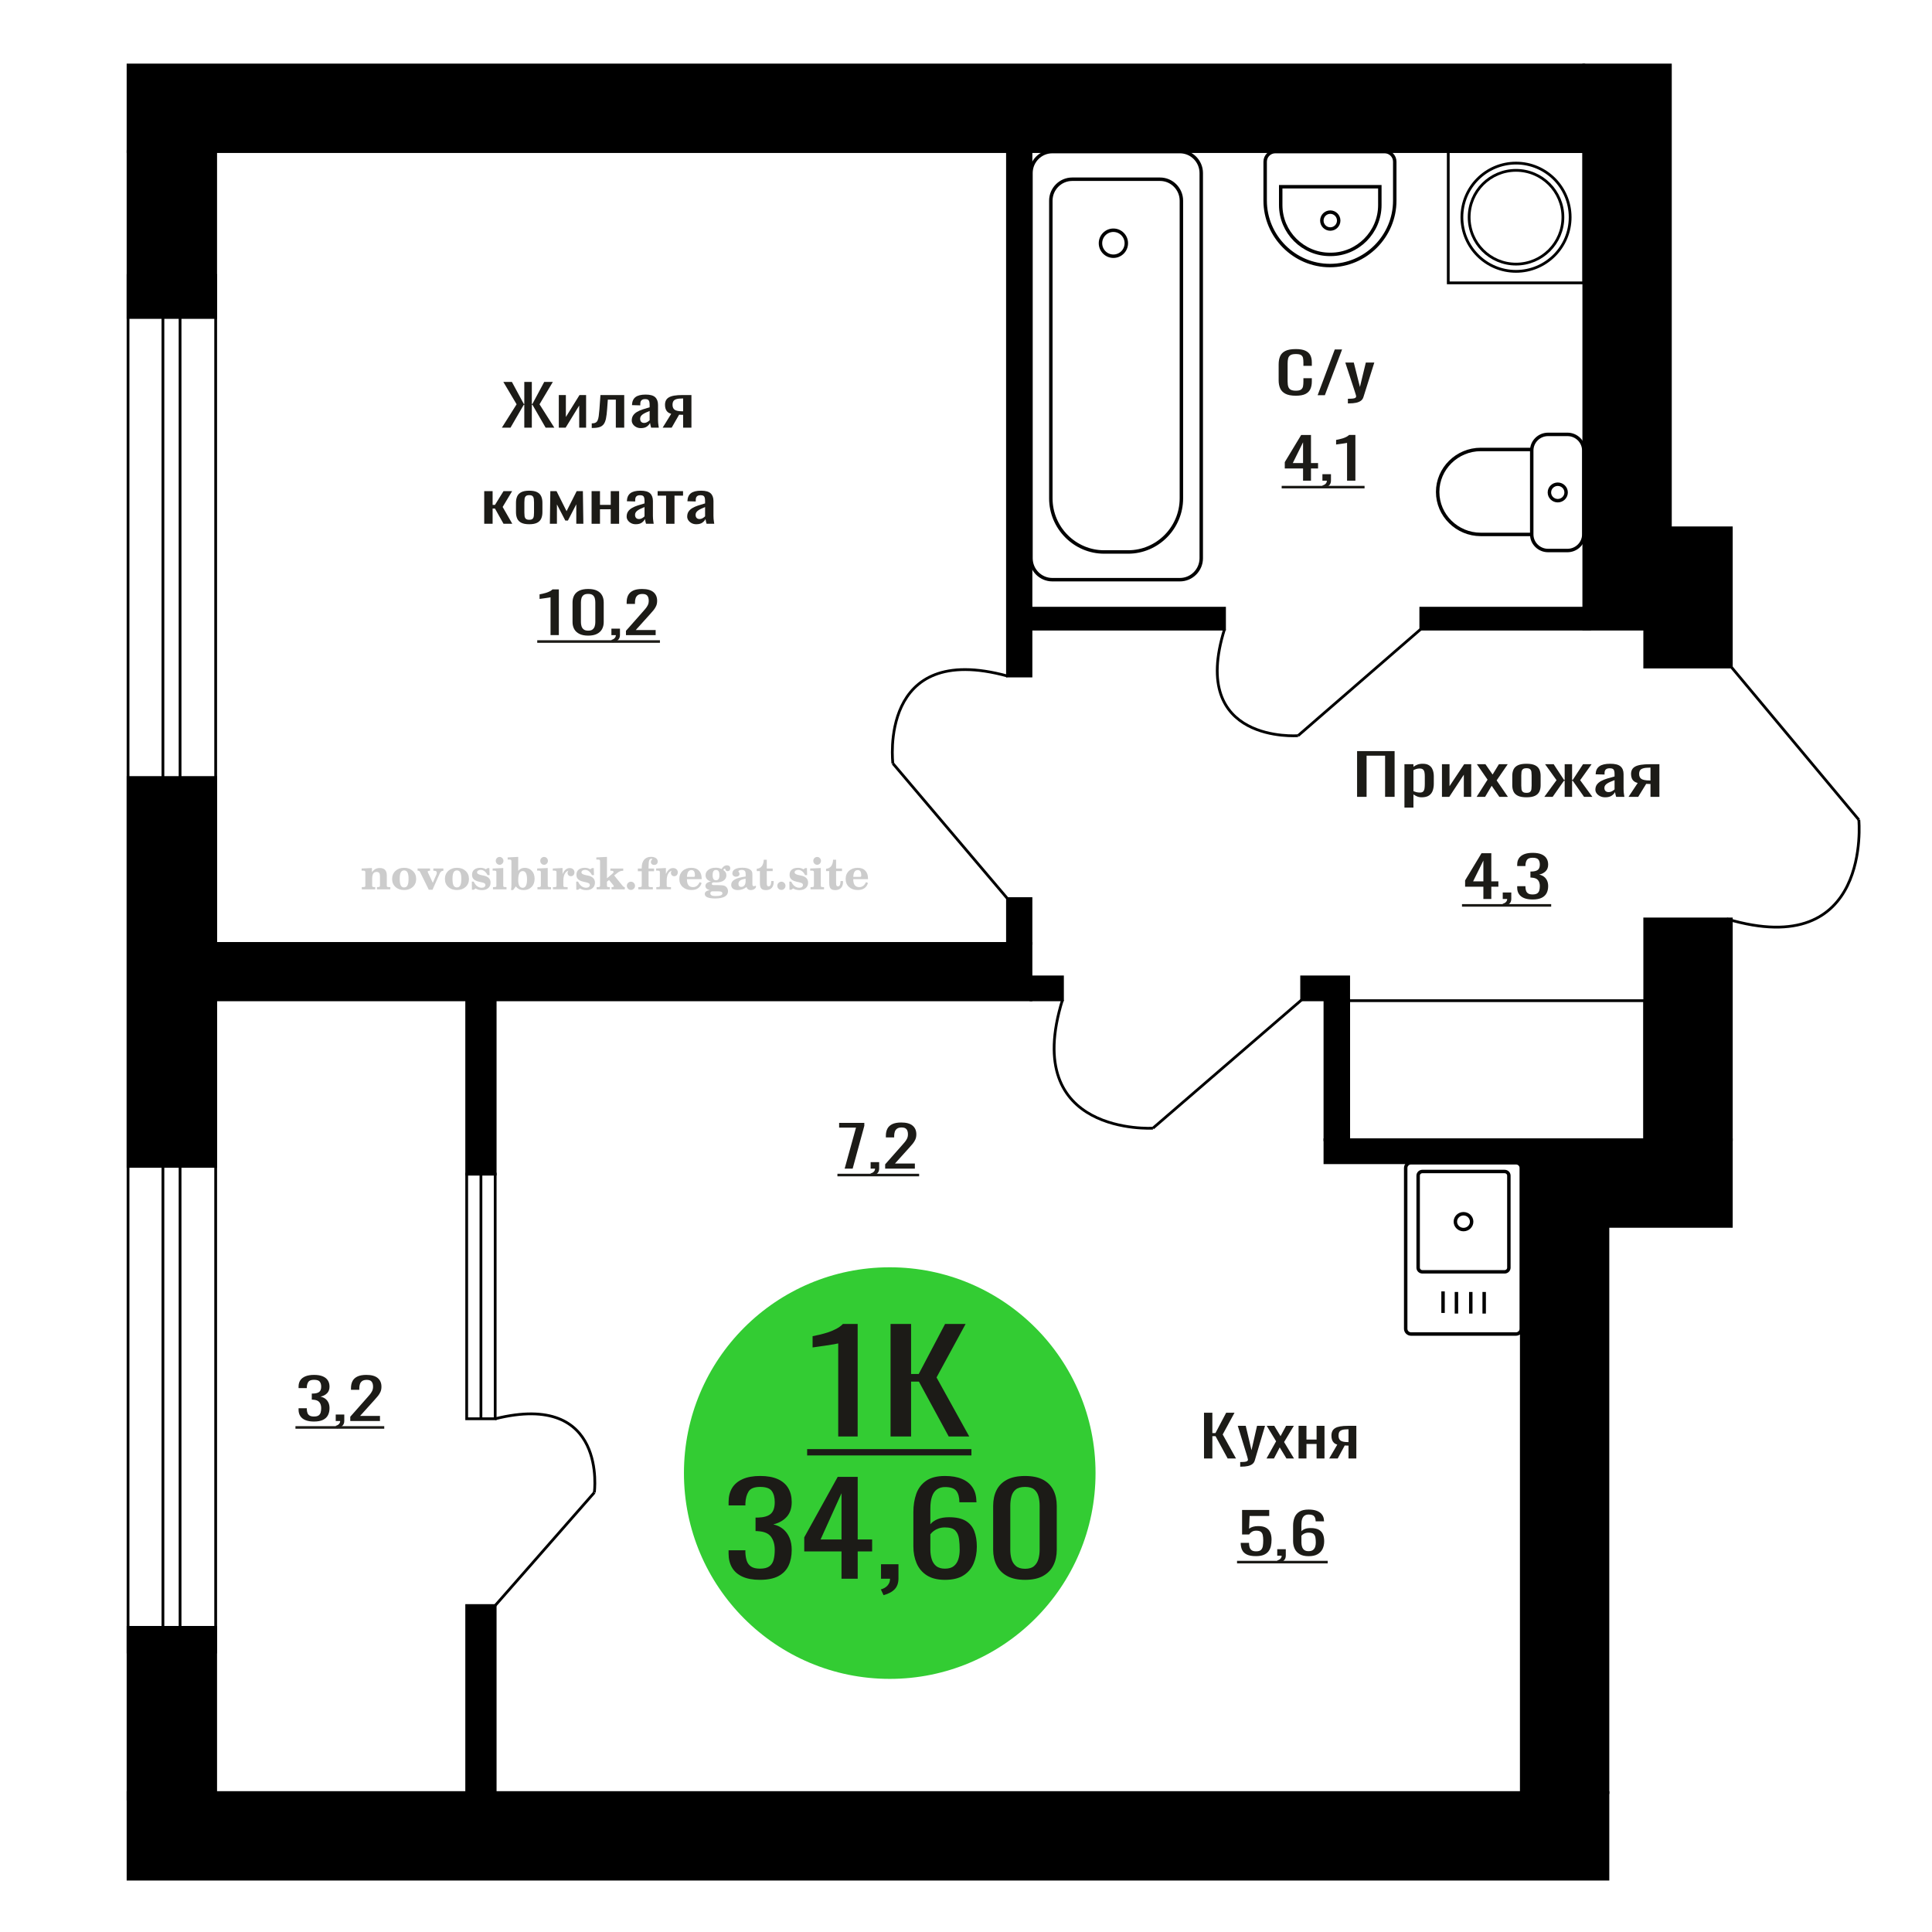 <?xml version="1.0" encoding="UTF-8"?>
<!DOCTYPE svg PUBLIC "-//W3C//DTD SVG 1.1//EN" "http://www.w3.org/Graphics/SVG/1.1/DTD/svg11.dtd">
<!-- Creator: CorelDRAW 2019 -->
<svg xmlns="http://www.w3.org/2000/svg" xml:space="preserve" width="140mm" height="140mm" version="1.1" style="shape-rendering:geometricPrecision; text-rendering:geometricPrecision; image-rendering:optimizeQuality; fill-rule:evenodd; clip-rule:evenodd"
viewBox="0 0 14000 14000"
 xmlns:xlink="http://www.w3.org/1999/xlink">
 <defs>
  <style type="text/css">
   <![CDATA[
    .str0 {stroke:black;stroke-width:25;stroke-miterlimit:22.926}
    .str1 {stroke:black;stroke-width:20;stroke-miterlimit:22.926}
    .fil1 {fill:none}
    .fil3 {fill:black}
    .fil2 {fill:#1C1B17}
    .fil5 {fill:#33CC33}
    .fil0 {fill:#1C1B17;fill-rule:nonzero}
    .fil4 {fill:#CCCCCC;fill-rule:nonzero}
   ]]>
  </style>
 </defs>
 <g id="Слой_x0020_1">
  <polygon class="fil0" points="8724.71,10568.65 8724.71,10237.21 8785.2,10237.21 8785.2,10384.52 8807.67,10384.52 8885.29,10237.21 8945.78,10237.21 8860.13,10394.75 8956.48,10568.65 8896,10568.65 8808.21,10407.02 8785.2,10407.02 8785.2,10568.65 "/>
  <path id="1" class="fil0" d="M8986.98 10627.98l0 -33.55c13.92,0 24.99,-0.48 33.19,-1.43 8.22,-0.96 14.1,-2.73 17.68,-5.32 3.55,-2.59 5.35,-6.21 5.35,-10.85 0,-2.45 -1.26,-7.91 -3.76,-16.36 -2.5,-8.46 -5.17,-17.46 -8.02,-27.01l-62.1 -201.32 57.81 0 41.76 176.77 40.15 -176.77 57.8 0 -73.87 249.6c-3.2,11.46 -9.1,20.53 -17.66,27.21 -8.57,6.69 -19.54,11.53 -32.93,14.53 -13.38,3 -29.52,4.5 -48.44,4.5l-6.96 0z"/>
  <polygon id="2" class="fil0" points="9177.55,10568.65 9247.14,10444.26 9179.15,10332.14 9233.76,10332.14 9279.26,10407.02 9319.4,10332.14 9375.6,10332.14 9304.95,10449.58 9376.67,10568.65 9322.07,10568.65 9273.37,10488.45 9231.61,10568.65 "/>
  <polygon id="3" class="fil0" points="9409.86,10568.65 9409.86,10332.14 9467.13,10332.14 9467.13,10431.57 9540.47,10431.57 9540.47,10332.14 9597.74,10332.14 9597.74,10568.65 9540.47,10568.65 9540.47,10463.49 9467.13,10463.49 9467.13,10568.65 "/>
  <path id="4" class="fil0" d="M9631.99 10568.65l58.34 -100.25c-9.99,-3 -18.1,-7.5 -24.35,-13.5 -6.24,-6 -10.8,-13.37 -13.65,-22.1 -2.85,-8.73 -4.28,-18.55 -4.28,-29.46 0,-12.55 2.14,-23.32 6.43,-32.32 4.28,-9.01 11.05,-16.37 20.34,-22.1 9.27,-5.73 21.58,-9.96 36.93,-12.68 15.34,-2.73 34.26,-4.1 56.74,-4.1l59.95 0 0 236.51 -56.74 0 0 -93.29c-5.71,0 -10.53,-0.07 -14.45,-0.21 -3.93,-0.13 -8.2,-0.34 -12.85,-0.61l-50.85 94.11 -61.56 0zm133.29 -118.66c0.71,0 1.87,0 3.48,0 1.6,0 2.58,0 2.94,0l0 -92.89c-0.36,0 -1.34,0 -2.94,0 -1.61,0 -2.59,0 -2.94,0 -16.77,0 -30.08,1.57 -39.89,4.71 -9.81,3.14 -16.68,8.05 -20.6,14.73 -3.93,6.68 -5.89,15.62 -5.89,26.8 0,15.55 4.55,27.14 13.64,34.78 9.11,7.64 26.51,11.6 52.2,11.87z"/>
  <polygon class="fil0" points="9833.93,5774.23 9833.93,5442.79 10105.78,5442.79 10105.78,5774.23 10036.91,5774.23 10036.91,5475.94 9902.81,5475.94 9902.81,5774.23 "/>
  <path id="1" class="fil0" d="M10177.1 5851.97l0 -314.25 65.22 0 0 18.83c7.72,-6.01 17.07,-11.19 28.04,-15.55 10.98,-4.37 23.97,-6.55 39.01,-6.55 18.28,0 32.82,3.21 43.58,9.62 10.77,6.41 18.8,14.45 24.09,24.14 5.27,9.68 8.72,19.5 10.35,29.46 1.62,9.96 2.44,18.48 2.44,25.57l0 57.29c0,16.64 -2.44,32.39 -7.31,47.26 -4.87,14.86 -13.72,26.87 -26.52,36.01 -12.8,9.13 -30.78,13.7 -53.94,13.7 -12.6,0 -23.78,-2.11 -33.53,-6.34 -9.75,-4.23 -18.49,-9.07 -26.21,-14.52l0 95.33 -65.22 0zm112.15 -108.84c11.38,0 19.51,-2.79 24.38,-8.39 4.89,-5.59 7.93,-13.16 9.15,-22.71 1.22,-9.54 1.83,-20.05 1.83,-31.5l0 -57.29c0,-9.82 -0.82,-18.89 -2.44,-27.21 -1.62,-8.32 -5.08,-14.93 -10.37,-19.84 -5.27,-4.91 -13.6,-7.37 -24.98,-7.37 -8.54,0 -16.67,1.23 -24.39,3.68 -7.71,2.46 -14.42,5.32 -20.11,8.6l0 151.39c6.1,3 13.01,5.53 20.72,7.57 7.72,2.05 16.47,3.07 26.21,3.07z"/>
  <polygon id="2" class="fil0" points="10448.96,5774.23 10448.96,5537.72 10503.81,5537.72 10503.81,5696.89 10609.87,5537.72 10661.07,5537.72 10661.07,5774.23 10607.43,5774.23 10607.43,5613.83 10501.97,5774.23 "/>
  <polygon id="3" class="fil0" points="10700.09,5774.23 10779.34,5649.84 10701.92,5537.72 10764.1,5537.72 10815.91,5612.6 10861.63,5537.72 10925.63,5537.72 10845.17,5655.16 10926.85,5774.23 10864.67,5774.23 10809.21,5694.03 10761.66,5774.23 "/>
  <path id="4" class="fil0" d="M11061.56 5777.5c-26.01,0 -46.54,-3.54 -61.57,-10.64 -15.03,-7.09 -25.71,-17.18 -32,-30.27 -6.3,-13.1 -9.46,-28.51 -9.46,-46.24l0 -68.74c0,-17.74 3.16,-33.15 9.46,-46.24 6.29,-13.1 16.97,-23.19 32,-30.28 15.03,-7.09 35.56,-10.64 61.57,-10.64 26,0 46.42,3.55 61.26,10.64 14.82,7.09 25.39,17.18 31.7,30.28 6.28,13.09 9.44,28.5 9.44,46.24l0 68.74c0,17.73 -3.16,33.14 -9.44,46.24 -6.31,13.09 -16.88,23.18 -31.7,30.27 -14.84,7.1 -35.26,10.64 -61.26,10.64zm0 -32.32c12.59,0 21.42,-2.46 26.5,-7.37 5.08,-4.91 8.14,-11.39 9.15,-19.43 1.01,-8.05 1.53,-16.44 1.53,-25.17l0 -74.06c0,-9 -0.52,-17.46 -1.53,-25.37 -1.01,-7.91 -4.07,-14.39 -9.15,-19.43 -5.08,-5.05 -13.91,-7.57 -26.5,-7.57 -12.6,0 -21.54,2.52 -26.83,7.57 -5.27,5.04 -8.43,11.52 -9.44,19.43 -1.02,7.91 -1.52,16.37 -1.52,25.37l0 74.06c0,8.73 0.5,17.12 1.52,25.17 1.01,8.04 4.17,14.52 9.44,19.43 5.29,4.91 14.23,7.37 26.83,7.37z"/>
  <polygon id="5" class="fil0" points="11190.78,5774.23 11279.16,5653.52 11196.26,5537.72 11258.44,5537.72 11333.4,5651.48 11338.28,5651.48 11338.28,5537.72 11391.93,5537.72 11391.93,5651.48 11396.8,5651.48 11471.16,5537.72 11533.34,5537.72 11450.44,5653.52 11538.83,5774.23 11478.48,5774.23 11396.8,5658.02 11391.93,5658.02 11391.93,5774.23 11338.28,5774.23 11338.28,5658.02 11332.8,5658.02 11251.12,5774.23 "/>
  <path id="6" class="fil0" d="M11631.47 5777.5c-13.81,0 -26.01,-2.66 -36.57,-7.98 -10.56,-5.31 -18.89,-12.13 -25,-20.45 -6.09,-8.32 -9.13,-17.12 -9.13,-26.4 0,-14.73 3.65,-27.14 10.96,-37.23 7.32,-10.1 17.37,-18.62 30.18,-25.58 12.8,-6.95 27.62,-13.02 44.5,-18.2 16.86,-5.19 34.64,-10.23 53.33,-15.14l0 -16.78c0,-9.55 -0.82,-17.46 -2.44,-23.73 -1.63,-6.28 -4.98,-10.98 -10.06,-14.12 -5.08,-3.14 -12.69,-4.71 -22.85,-4.71 -8.95,0 -16.16,1.37 -21.64,4.1 -5.49,2.72 -9.45,6.61 -11.89,11.66 -2.45,5.04 -3.65,10.98 -3.65,17.8l0 11.86 -64.62 -1.63c0.81,-26.19 9.75,-45.49 26.82,-57.9 17.06,-12.41 43.49,-18.62 79.24,-18.62 34.95,0 59.74,6.41 74.37,19.23 14.62,12.82 21.94,31.37 21.94,55.65l0 108.02c0,7.37 0.31,14.46 0.91,21.28 0.61,6.82 1.43,13.16 2.44,19.03 1.01,5.86 1.94,11.39 2.74,16.57l-59.73 0c-1.23,-4.36 -2.75,-9.89 -4.58,-16.57 -1.81,-6.69 -3.14,-12.75 -3.96,-18.21 -4.05,9.27 -11.87,17.94 -23.46,25.98 -11.58,8.05 -27.53,12.07 -47.85,12.07zm25.61 -37.64c6.49,0 12.58,-1.23 18.27,-3.68 5.7,-2.46 10.78,-5.25 15.24,-8.39 4.47,-3.14 7.53,-5.66 9.15,-7.57l0 -67.11c-10.16,3.82 -19.71,7.64 -28.65,11.46 -8.93,3.82 -16.77,7.84 -23.47,12.07 -6.71,4.23 -11.98,9 -15.84,14.32 -3.87,5.32 -5.79,11.39 -5.79,18.21 0,9.55 2.63,17.05 7.92,22.51 5.28,5.45 13.01,8.18 23.17,8.18z"/>
  <path id="7" class="fil0" d="M11800.92 5774.23l66.44 -100.25c-11.38,-3 -20.62,-7.5 -27.74,-13.5 -7.1,-6 -12.29,-13.37 -15.54,-22.1 -3.24,-8.73 -4.87,-18.55 -4.87,-29.46 0,-12.55 2.43,-23.32 7.32,-32.32 4.87,-9.01 12.59,-16.37 23.16,-22.1 10.56,-5.73 24.58,-9.96 42.06,-12.68 17.47,-2.73 39.01,-4.1 64.6,-4.1l68.28 0 0 236.51 -64.61 0 0 -93.29c-6.51,0 -11.99,-0.07 -16.46,-0.21 -4.47,-0.13 -9.34,-0.34 -14.63,-0.61l-57.91 94.11 -70.1 0zm151.78 -118.66c0.81,0 2.13,0 3.97,0 1.81,0 2.93,0 3.35,0l0 -92.89c-0.42,0 -1.54,0 -3.35,0 -1.84,0 -2.95,0 -3.35,0 -19.1,0 -34.25,1.57 -45.43,4.71 -11.17,3.14 -18.99,8.05 -23.46,14.73 -4.47,6.68 -6.7,15.62 -6.7,26.8 0,15.55 5.18,27.14 15.54,34.78 10.36,7.64 30.18,11.6 59.43,11.87z"/>
  <path class="fil1 str0" d="M11476.69 3872.71l0 -608.44c0,-64.1 -53.22,-116.55 -118.28,-116.55l-140.62 0c-65.06,0 -118.28,52.45 -118.28,116.55l0 608.44c0,64.11 53.22,116.55 118.28,116.55l140.62 0c65.06,0 118.28,-52.44 118.28,-116.55zm-377.18 0l0 -615.71 -369.27 0c-171.82,0 -312.4,138.52 -312.4,307.84l0 0.02c0,169.32 140.58,307.85 312.4,307.85l369.27 0zm249.13 -304.21c0,-32.96 -27.11,-59.67 -60.54,-59.67 -33.44,0 -60.54,26.71 -60.54,59.67 0,32.94 27.1,59.65 60.54,59.65 33.43,0 60.54,-26.71 60.54,-59.65z"/>
  <path class="fil1 str0" d="M10186.18 8463.54l0 1165.35c0,20.91 17.59,38.01 39.1,38.01l759.68 0c21.5,0 39.1,-17.1 39.1,-38.01l0 -1165.35c0,-20.91 -17.6,-38.01 -39.1,-38.01l-759.68 0c-21.51,0 -39.1,17.1 -39.1,38.01zm90.23 55.42l0 667.31c0,16.41 13.8,29.83 30.67,29.83l596.06 0c16.88,0 30.68,-13.42 30.68,-29.83l0 -667.31c0,-16.41 -13.8,-29.83 -30.68,-29.83l-596.06 0c-16.87,0 -30.67,13.42 -30.67,29.83zm269.74 333.65c0,31.67 26.4,57.34 58.97,57.34 32.56,0 58.96,-25.67 58.96,-57.34 0,-31.66 -26.4,-57.33 -58.96,-57.33 -32.57,0 -58.97,25.67 -58.97,57.33zm-89.26 505.2l0 156.27m97.01 -151.92l0 156.27m103.95 -156.27l0 156.27m97.02 -156.27l0 156.27"/>
  <path class="fil0" d="M10749.12 6514.25l0 -88.79 -132.39 0 0 -45.83 118.87 -196.82 71 0 0 203.78 51.28 0 0 38.87 -51.28 0 0 88.79 -57.48 0zm-74.37 -127.66l74.37 0 0 -150.58 -74.37 150.58z"/>
  <path id="1" class="fil0" d="M10898.43 6567.85l-9.57 -18.82c10.13,-2.45 18.12,-6.75 23.94,-12.89 5.83,-6.14 8.73,-13.43 8.73,-21.89l-32.11 0 0 -47.06 61.98 0 0 46.24c0,14.46 -4.32,25.98 -12.96,34.58 -8.64,8.59 -21.97,15.21 -40.01,19.84z"/>
  <path id="2" class="fil0" d="M11105.77 6517.93c-24.78,0 -45.44,-3.41 -61.96,-10.23 -16.54,-6.82 -28.93,-16.64 -37.19,-29.46 -8.26,-12.82 -12.4,-27.96 -12.4,-45.42l0 -11.04 59.72 0c0,1.09 0,2.25 0,3.47 0,1.23 0,2.53 0,3.89 0.38,9.82 1.97,18.69 4.8,26.6 2.81,7.91 7.89,14.18 15.21,18.82 7.33,4.64 17.93,6.96 31.82,6.96 14.65,0 25.74,-2.53 33.26,-7.57 7.5,-5.05 12.57,-12.21 15.2,-21.49 2.63,-9.27 3.95,-19.91 3.95,-31.91 0,-17.46 -4.42,-31.71 -13.25,-42.76 -8.82,-11.05 -24.31,-17.12 -46.47,-18.21 -1.13,-0.27 -2.55,-0.41 -4.23,-0.41 -1.69,0 -3.09,0 -4.22,0l0 -43.78c1.13,0 2.43,0 3.94,0 1.5,0 2.82,0 3.95,0 21.41,-0.55 36.8,-4.64 46.2,-12.28 9.39,-7.63 14.08,-20.32 14.08,-38.05 0,-15 -3.47,-27.01 -10.42,-36.01 -6.96,-9 -20.75,-13.5 -41.42,-13.5 -20.66,0 -34.37,4.98 -41.13,14.93 -6.76,9.96 -10.51,22.71 -11.27,38.26 0,1.09 0,2.25 0,3.48 0,1.23 0,2.39 0,3.48l-59.72 0 0 -11.05c0,-17.73 4.14,-32.87 12.4,-45.42 8.26,-12.55 20.75,-22.23 37.47,-29.05 16.71,-6.82 37.46,-10.23 62.25,-10.23 25.17,0 46.02,3.41 62.54,10.23 16.54,6.82 28.93,16.57 37.19,29.26 8.26,12.68 12.4,27.89 12.4,45.62 0,19.91 -5.93,35.87 -17.75,47.87 -11.83,12.01 -27.71,20.19 -47.61,24.55 13.9,3 25.63,8.19 35.21,15.55 9.59,7.37 17,16.71 22.26,28.03 5.26,11.32 7.89,24.48 7.89,39.49 0,19.64 -3.76,36.76 -11.27,51.35 -7.52,14.59 -19.54,25.91 -36.06,33.96 -16.52,8.05 -38.31,12.07 -65.37,12.07z"/>
  <polygon id="3" class="fil2" points="10594.19,6551.45 11240.44,6551.45 11240.44,6570.05 10594.19,6570.05 "/>
  <path class="fil1 str0" d="M7769.27 1298.79l637.01 0c84.99,0 154.52,69.93 154.52,155.4l0 2157.15c0,213.69 -173.83,388.51 -386.3,388.51l-173.45 0c-212.48,0 -386.31,-174.82 -386.31,-388.51l0 -2157.15c0,-85.47 69.53,-155.4 154.53,-155.4zm-143.9 -200.31l924.78 0c84.99,0 154.53,69.94 154.53,155.4l0 2791.3c0,85.48 -69.54,155.39 -154.53,155.39l-924.78 0c-84.97,0 -154.51,-69.91 -154.51,-155.39l0 -2791.3c0,-85.46 69.54,-155.4 154.51,-155.4zm442.7 569.88c51.7,0 93.62,42.16 93.62,94.16 0,51.99 -41.92,94.15 -93.62,94.15 -51.7,0 -93.62,-42.16 -93.62,-94.15 0,-52 41.92,-94.16 93.62,-94.16z"/>
  <path class="fil1 str0" d="M9240.84 1098.48l793.12 0c40.15,0 73,32.93 73,73.2l0 281.72c0,258.99 -211.29,470.88 -469.55,470.88l-0.02 0c-258.26,0 -469.55,-211.89 -469.55,-470.88l0 -281.72c0,-40.27 32.84,-73.2 73,-73.2zm39.71 254.76l718.26 0 0 132.7c0,196.63 -160.42,357.52 -356.5,357.52l-5.25 0c-196.08,0 -356.51,-160.89 -356.51,-357.52l0 -132.7zm359.13 183.85c33.74,0 61.1,27.43 61.1,61.27 0,33.83 -27.36,61.26 -61.1,61.26 -33.74,0 -61.09,-27.43 -61.09,-61.26 0,-33.84 27.35,-61.27 61.09,-61.27z"/>
  <path class="fil0" d="M9100.95 11276.35c-27.42,0 -49.2,-3.82 -65.35,-11.45 -16.15,-7.64 -27.71,-18.69 -34.66,-33.15 -6.96,-14.45 -10.43,-31.64 -10.43,-51.55l60.29 0c0,9.82 1.13,19.43 3.39,28.84 2.25,9.41 7.03,17.19 14.36,23.33 7.32,6.13 18.5,9.2 33.53,9.2 16.52,0 28.35,-3.47 35.5,-10.43 7.13,-6.96 11.63,-16.37 13.52,-28.23 1.87,-11.87 2.81,-25.31 2.81,-40.31 0,-15 -1.12,-27.75 -3.38,-38.26 -2.25,-10.5 -6.95,-18.55 -14.08,-24.14 -7.14,-5.59 -18.41,-8.39 -33.81,-8.39 -12.39,0 -22.91,2.8 -31.56,8.39 -8.63,5.59 -15.02,11.94 -19.15,19.03l-51.27 0 0 -177.59 196.64 0 0 43.79 -141.98 0 -3.96 91.65c7.52,-5.73 16.82,-10.23 27.9,-13.5 11.07,-3.27 23.75,-4.91 38.03,-4.91 24.79,0 44.23,4.23 58.32,12.68 14.08,8.46 24.04,20.05 29.85,34.78 5.83,14.74 8.74,31.65 8.74,50.74 0,16.92 -1.69,32.67 -5.08,47.26 -3.37,14.6 -9.29,27.28 -17.75,38.06 -8.44,10.77 -19.99,19.16 -34.64,25.16 -14.65,6 -33.24,9 -55.78,9z"/>
  <path id="1" class="fil0" d="M9264.34 11326.68l-9.57 -18.82c10.14,-2.45 18.12,-6.75 23.95,-12.89 5.82,-6.14 8.73,-13.43 8.73,-21.89l-32.11 0 0 -47.06 61.97 0 0 46.24c0,14.46 -4.32,25.98 -12.95,34.58 -8.65,8.59 -21.98,15.21 -40.02,19.84z"/>
  <path id="2" class="fil0" d="M9482.4 11276.76c-26.3,0 -47.7,-4.84 -64.24,-14.52 -16.52,-9.69 -28.64,-22.78 -36.34,-39.28 -7.69,-16.51 -11.55,-34.85 -11.55,-55.04l0 -111.71c0,-21.55 3.39,-41.19 10.15,-58.92 6.76,-17.73 18.31,-31.91 34.64,-42.55 16.35,-10.64 38.79,-15.96 67.34,-15.96 23.66,0 43.66,3.14 60.01,9.41 16.33,6.28 28.91,15.41 37.74,27.42 8.83,12 13.43,26.59 13.81,43.78 0,0.54 0.1,1.29 0.28,2.25 0.19,0.95 0.29,1.84 0.29,2.66l-60.87 0c0,-16.1 -3.56,-28.37 -10.7,-36.83 -7.13,-8.45 -20.65,-12.68 -40.56,-12.68 -10.89,0 -20.28,2.52 -28.17,7.57 -7.89,5.04 -13.8,12.75 -17.75,23.12 -3.94,10.36 -5.92,23.73 -5.92,40.1l0 50.33c6.01,-6.82 14.56,-12.35 25.64,-16.58 11.08,-4.22 24.7,-6.34 40.85,-6.34 25.16,0 44.89,3.96 59.16,11.87 14.27,7.91 24.41,19.02 30.43,33.35 6,14.32 9,31.16 9,50.53 0,19.91 -3.74,38.05 -11.26,54.42 -7.51,16.37 -19.53,29.39 -36.07,39.08 -16.52,9.68 -38.5,14.52 -65.91,14.52zm0 -36.41c13.52,0 24.04,-2.8 31.55,-8.39 7.51,-5.59 12.87,-13.03 16.05,-22.3 3.2,-9.28 4.79,-19.37 4.79,-30.28 0,-13.1 -0.84,-25.23 -2.53,-36.42 -1.69,-11.18 -6.1,-20.12 -13.23,-26.8 -7.15,-6.68 -19.35,-10.03 -36.63,-10.03 -8.26,0 -15.78,1.1 -22.54,3.28 -6.76,2.18 -12.59,4.98 -17.46,8.39 -4.89,3.41 -8.83,7.02 -11.84,10.84l0 49.51c0,11.18 1.59,21.55 4.79,31.1 3.19,9.55 8.55,17.12 16.05,22.71 7.52,5.59 17.85,8.39 31,8.39z"/>
  <polygon id="3" class="fil2" points="8964.04,11310.28 9621.01,11310.28 9621.01,11328.88 8964.04,11328.88 "/>
  <path class="fil1 str1" d="M13469.78 5940.36c0,0 99.01,1032.67 -957.06,718.62"/>
  <line class="fil1 str1" x1="12545.79" y1="4833.78" x2="13469.78" y2= "5940.36" />
  <polygon class="fil0" points="3636.7,3099.07 3743.54,2929.67 3647.49,2767.63 3709.44,2767.63 3795.83,2927.62 3799.24,2927.62 3799.24,2767.63 3853.79,2767.63 3853.79,2927.62 3857.78,2927.62 3943.59,2767.63 4006.11,2767.63 3909.49,2929.67 4016.92,3099.07 3953.83,3099.07 3858.35,2933.35 3853.79,2933.35 3853.79,3099.07 3799.24,3099.07 3799.24,2933.35 3795.26,2933.35 3699.21,3099.07 "/>
  <polygon id="1" class="fil0" points="4049.32,3099.07 4049.32,2862.56 4100.46,2862.56 4100.46,3021.73 4199.36,2862.56 4247.1,2862.56 4247.1,3099.07 4197.08,3099.07 4197.08,2938.67 4098.75,3099.07 "/>
  <path id="2" class="fil0" d="M4288.03 3101.12l0 -33.15c11.36,0 20.36,-1.63 26.99,-4.91 6.64,-3.27 11.75,-8.8 15.35,-16.57 3.59,-7.77 6.34,-18.28 8.23,-31.51 1.91,-13.23 3.6,-29.8 5.13,-49.71l7.39 -102.71 172.2 0 0 236.51 -60.82 0 0 -203.36 -57.96 0 -5.11 69.56c-1.91,27 -4.66,49.37 -8.25,67.1 -3.6,17.73 -9.18,31.58 -16.77,41.54 -7.57,9.95 -17.71,16.98 -30.4,21.07 -12.7,4.09 -29.09,6.14 -49.16,6.14l-6.82 0z"/>
  <path id="3" class="fil0" d="M4643.8 3102.34c-12.87,0 -24.25,-2.66 -34.1,-7.98 -9.84,-5.31 -17.61,-12.13 -23.3,-20.45 -5.68,-8.32 -8.52,-17.12 -8.52,-26.4 0,-14.73 3.41,-27.14 10.23,-37.23 6.82,-10.1 16.19,-18.62 28.14,-25.58 11.93,-6.95 25.75,-13.02 41.49,-18.2 15.72,-5.19 32.29,-10.23 49.72,-15.14l0 -16.78c0,-9.55 -0.76,-17.46 -2.28,-23.73 -1.51,-6.28 -4.64,-10.98 -9.37,-14.12 -4.74,-3.14 -11.84,-4.71 -21.31,-4.71 -8.35,0 -15.07,1.37 -20.18,4.1 -5.11,2.72 -8.81,6.61 -11.09,11.66 -2.27,5.04 -3.4,10.98 -3.4,17.8l0 11.86 -60.25 -1.63c0.76,-26.19 9.1,-45.49 25.01,-57.9 15.91,-12.41 40.55,-18.62 73.88,-18.62 32.59,0 55.7,6.41 69.34,19.23 13.64,12.82 20.46,31.37 20.46,55.65l0 108.02c0,7.37 0.29,14.46 0.85,21.28 0.57,6.82 1.33,13.16 2.28,19.03 0.94,5.86 1.8,11.39 2.55,16.57l-55.7 0c-1.14,-4.36 -2.55,-9.89 -4.26,-16.57 -1.7,-6.69 -2.93,-12.75 -3.7,-18.21 -3.77,9.27 -11.07,17.94 -21.87,25.98 -10.79,8.05 -25.67,12.07 -44.62,12.07zm23.88 -37.64c6.06,0 11.74,-1.23 17.04,-3.68 5.31,-2.46 10.05,-5.25 14.21,-8.39 4.17,-3.14 7.02,-5.66 8.53,-7.57l0 -67.11c-9.47,3.82 -18.38,7.64 -26.71,11.46 -8.33,3.82 -15.64,7.84 -21.89,12.07 -6.25,4.23 -11.17,9 -14.76,14.32 -3.62,5.32 -5.41,11.39 -5.41,18.21 0,9.55 2.46,17.05 7.39,22.51 4.92,5.45 12.13,8.18 21.6,8.18z"/>
  <path id="4" class="fil0" d="M4801.8 3099.07l61.95 -100.25c-10.61,-3 -19.23,-7.5 -25.86,-13.5 -6.63,-6 -11.46,-13.37 -14.49,-22.1 -3.03,-8.73 -4.54,-18.55 -4.54,-29.46 0,-12.55 2.26,-23.32 6.82,-32.32 4.54,-9.01 11.73,-16.37 21.6,-22.1 9.84,-5.73 22.91,-9.96 39.21,-12.68 16.29,-2.73 36.37,-4.1 60.24,-4.1l63.65 0 0 236.51 -60.24 0 0 -93.29c-6.07,0 -11.18,-0.07 -15.35,-0.21 -4.16,-0.13 -8.7,-0.34 -13.64,-0.61l-53.98 94.11 -65.37 0zm141.52 -118.66c0.75,0 1.99,0 3.7,0 1.69,0 2.73,0 3.12,0l0 -92.89c-0.39,0 -1.43,0 -3.12,0 -1.71,0 -2.75,0 -3.13,0 -17.8,0 -31.93,1.57 -42.35,4.71 -10.41,3.14 -17.71,8.05 -21.87,14.73 -4.17,6.68 -6.25,15.62 -6.25,26.8 0,15.55 4.83,27.14 14.48,34.78 9.67,7.64 28.14,11.6 55.42,11.87z"/>
  <polygon id="5" class="fil0" points="3508.83,3795.49 3508.83,3558.98 3569.64,3558.98 3569.64,3658.82 3586.68,3658.82 3648.63,3558.98 3711.15,3558.98 3642.38,3673.55 3712.28,3795.49 3648.63,3795.49 3586.68,3685.01 3569.64,3685.01 3569.64,3795.49 "/>
  <path id="6" class="fil0" d="M3835.06 3798.76c-24.25,0 -43.39,-3.54 -57.41,-10.64 -14.01,-7.09 -23.97,-17.18 -29.83,-30.27 -5.88,-13.1 -8.82,-28.51 -8.82,-46.24l0 -68.74c0,-17.74 2.94,-33.15 8.82,-46.24 5.86,-13.1 15.82,-23.19 29.83,-30.28 14.02,-7.09 33.16,-10.64 57.41,-10.64 24.23,0 43.28,3.55 57.11,10.64 13.82,7.09 23.68,17.18 29.56,30.28 5.86,13.09 8.81,28.5 8.81,46.24l0 68.74c0,17.73 -2.95,33.14 -8.81,46.24 -5.88,13.09 -15.74,23.18 -29.56,30.27 -13.83,7.1 -32.88,10.64 -57.11,10.64zm0 -32.32c11.73,0 19.97,-2.46 24.71,-7.37 4.73,-4.91 7.58,-11.39 8.53,-19.43 0.94,-8.05 1.43,-16.44 1.43,-25.17l0 -74.06c0,-9 -0.49,-17.46 -1.43,-25.37 -0.95,-7.91 -3.8,-14.39 -8.53,-19.43 -4.74,-5.05 -12.98,-7.57 -24.71,-7.57 -11.75,0 -20.09,2.52 -25.02,7.57 -4.92,5.04 -7.86,11.52 -8.8,19.43 -0.95,7.91 -1.42,16.37 -1.42,25.37l0 74.06c0,8.73 0.47,17.12 1.42,25.17 0.94,8.04 3.88,14.52 8.8,19.43 4.93,4.91 13.27,7.37 25.02,7.37z"/>
  <polygon id="7" class="fil0" points="3984.52,3795.49 3987.93,3558.98 4032.83,3558.98 4105.57,3704.24 4178.9,3558.98 4223.79,3558.98 4227.21,3795.49 4176.05,3795.49 4176.05,3654.32 4115.24,3772.17 4096.49,3772.17 4035.67,3655.14 4035.67,3795.49 "/>
  <polygon id="8" class="fil0" points="4286.89,3795.49 4286.89,3558.98 4347.7,3558.98 4347.7,3658.41 4425.57,3658.41 4425.57,3558.98 4486.38,3558.98 4486.38,3795.49 4425.57,3795.49 4425.57,3690.33 4347.7,3690.33 4347.7,3795.49 "/>
  <path id="9" class="fil0" d="M4606.86 3798.76c-12.88,0 -24.25,-2.66 -34.1,-7.98 -9.85,-5.31 -17.61,-12.13 -23.31,-20.45 -5.68,-8.32 -8.51,-17.12 -8.51,-26.4 0,-14.73 3.4,-27.14 10.22,-37.23 6.82,-10.1 16.19,-18.62 28.14,-25.58 11.93,-6.95 25.75,-13.02 41.49,-18.2 15.72,-5.19 32.29,-10.23 49.72,-15.14l0 -16.78c0,-9.55 -0.76,-17.46 -2.27,-23.73 -1.52,-6.28 -4.64,-10.98 -9.38,-14.12 -4.74,-3.14 -11.83,-4.71 -21.31,-4.71 -8.34,0 -15.07,1.37 -20.18,4.1 -5.11,2.72 -8.8,6.61 -11.08,11.66 -2.28,5.04 -3.41,10.98 -3.41,17.8l0 11.86 -60.25 -1.63c0.76,-26.19 9.1,-45.49 25.02,-57.9 15.9,-12.41 40.54,-18.62 73.88,-18.62 32.58,0 55.69,6.41 69.33,19.23 13.64,12.82 20.46,31.37 20.46,55.65l0 108.02c0,7.37 0.29,14.46 0.85,21.28 0.57,6.82 1.33,13.16 2.28,19.03 0.94,5.86 1.8,11.39 2.55,16.57l-55.69 0c-1.14,-4.36 -2.56,-9.89 -4.27,-16.57 -1.69,-6.69 -2.93,-12.75 -3.69,-18.21 -3.78,9.27 -11.07,17.94 -21.88,25.98 -10.79,8.05 -25.67,12.07 -44.61,12.07zm23.87 -37.64c6.06,0 11.74,-1.23 17.05,-3.68 5.3,-2.46 10.04,-5.25 14.21,-8.39 4.16,-3.14 7.01,-5.66 8.52,-7.57l0 -67.11c-9.47,3.82 -18.37,7.64 -26.71,11.46 -8.33,3.82 -15.64,7.84 -21.89,12.07 -6.25,4.23 -11.16,9 -14.76,14.32 -3.61,5.32 -5.4,11.39 -5.4,18.21 0,9.55 2.45,17.05 7.38,22.51 4.92,5.45 12.13,8.18 21.6,8.18z"/>
  <polygon id="10" class="fil0" points="4826.8,3795.49 4826.8,3591.72 4765.42,3591.72 4765.42,3558.98 4949.57,3558.98 4949.57,3591.72 4887.61,3591.72 4887.61,3795.49 "/>
  <path id="11" class="fil0" d="M5045.62 3798.76c-12.87,0 -24.25,-2.66 -34.1,-7.98 -9.85,-5.31 -17.61,-12.13 -23.31,-20.45 -5.68,-8.32 -8.51,-17.12 -8.51,-26.4 0,-14.73 3.4,-27.14 10.22,-37.23 6.82,-10.1 16.2,-18.62 28.14,-25.58 11.94,-6.95 25.76,-13.02 41.49,-18.2 15.73,-5.19 32.3,-10.23 49.73,-15.14l0 -16.78c0,-9.55 -0.77,-17.46 -2.28,-23.73 -1.51,-6.28 -4.64,-10.98 -9.38,-14.12 -4.73,-3.14 -11.83,-4.71 -21.3,-4.71 -8.35,0 -15.07,1.37 -20.18,4.1 -5.12,2.72 -8.81,6.61 -11.09,11.66 -2.28,5.04 -3.4,10.98 -3.4,17.8l0 11.86 -60.26 -1.63c0.77,-26.19 9.1,-45.49 25.02,-57.9 15.9,-12.41 40.54,-18.62 73.88,-18.62 32.59,0 55.7,6.41 69.34,19.23 13.64,12.82 20.46,31.37 20.46,55.65l0 108.02c0,7.37 0.29,14.46 0.85,21.28 0.56,6.82 1.33,13.16 2.27,19.03 0.95,5.86 1.81,11.39 2.56,16.57l-55.7 0c-1.14,-4.36 -2.56,-9.89 -4.26,-16.57 -1.7,-6.69 -2.93,-12.75 -3.7,-18.21 -3.78,9.27 -11.07,17.94 -21.87,25.98 -10.8,8.05 -25.67,12.07 -44.62,12.07zm23.88 -37.64c6.05,0 11.73,-1.23 17.04,-3.68 5.31,-2.46 10.04,-5.25 14.21,-8.39 4.17,-3.14 7.01,-5.66 8.53,-7.57l0 -67.11c-9.47,3.82 -18.38,7.64 -26.71,11.46 -8.34,3.82 -15.64,7.84 -21.89,12.07 -6.25,4.23 -11.17,9 -14.77,14.32 -3.61,5.32 -5.4,11.39 -5.4,18.21 0,9.55 2.46,17.05 7.39,22.51 4.92,5.45 12.13,8.18 21.6,8.18z"/>
  <path class="fil0" d="M9389.74 2867.48c-32.65,0 -58,-4.91 -76.03,-14.73 -18.04,-9.82 -30.56,-23.05 -37.59,-39.69 -7.03,-16.64 -10.54,-35.19 -10.54,-55.65l0 -117.02c0,-22.37 3.51,-41.88 10.54,-58.52 7.03,-16.64 19.55,-29.52 37.59,-38.66 18.03,-9.14 43.38,-13.71 76.03,-13.71 28.86,0 51.74,3.82 68.64,11.46 16.9,7.63 29.05,18.55 36.46,32.73 7.39,14.19 11.09,31.24 11.09,51.15l0 26.19 -60.94 0 0 -23.33c0,-12.27 -0.85,-23.12 -2.56,-32.53 -1.71,-9.41 -6.36,-16.7 -13.95,-21.89 -7.6,-5.18 -20.32,-7.77 -38.17,-7.77 -18.22,0 -31.51,2.79 -39.86,8.39 -8.35,5.59 -13.77,13.5 -16.23,23.73 -2.48,10.23 -3.7,22.16 -3.7,35.8l0 131.35c0,16.64 1.89,29.8 5.69,39.48 3.8,9.69 10.06,16.58 18.79,20.67 8.74,4.09 20.5,6.14 35.31,6.14 17.47,0 30,-2.8 37.6,-8.39 7.59,-5.59 12.33,-13.3 14.24,-23.12 1.89,-9.82 2.84,-21.28 2.84,-34.37l0 -24.55 60.94 0 0 24.55c0,20.18 -3.41,37.98 -10.25,53.4 -6.83,15.41 -18.61,27.41 -35.31,36 -16.7,8.6 -40.25,12.89 -70.63,12.89z"/>
  <polygon id="1" class="fil0" points="9548.09,2863.8 9672.25,2532.36 9725.22,2532.36 9600.49,2863.8 "/>
  <path id="2" class="fil0" d="M9767.37 2923.13l0 -33.55c14.81,0 26.58,-0.48 35.31,-1.43 8.74,-0.96 15.01,-2.73 18.81,-5.32 3.78,-2.59 5.69,-6.21 5.69,-10.85 0,-2.45 -1.34,-7.91 -4,-16.36 -2.65,-8.46 -5.49,-17.46 -8.53,-27.01l-66.07 -201.32 61.51 0 44.43 176.77 42.72 -176.77 61.51 0 -78.61 249.6c-3.41,11.46 -9.68,20.53 -18.79,27.21 -9.12,6.69 -20.79,11.53 -35.03,14.53 -14.24,3 -31.42,4.5 -51.55,4.5l-7.4 0z"/>
  <path class="fil0" d="M9442.42 3483.34l0 -88.79 -132.4 0 0 -45.83 118.88 -196.82 70.99 0 0 203.78 51.28 0 0 38.87 -51.28 0 0 88.79 -57.47 0zm-74.37 -127.66l74.37 0 0 -150.58 -74.37 150.58z"/>
  <path id="1" class="fil0" d="M9591.72 3536.94l-9.57 -18.82c10.14,-2.45 18.12,-6.75 23.95,-12.89 5.82,-6.14 8.73,-13.43 8.73,-21.89l-32.11 0 0 -47.06 61.98 0 0 46.24c0,14.46 -4.33,25.98 -12.96,34.58 -8.65,8.59 -21.98,15.21 -40.02,19.84z"/>
  <path id="2" class="fil0" d="M9761.33 3483.34l0 -274.15c-0.38,0.27 -4.6,1.09 -12.69,2.45 -8.07,1.37 -17.18,2.73 -27.32,4.1 -10.14,1.36 -19.15,2.59 -27.04,3.68 -7.89,1.09 -12.02,1.64 -12.39,1.64l0 -33.15c6.37,-1.09 13.79,-2.59 22.25,-4.5 8.45,-1.91 17.09,-4.23 25.91,-6.95 8.83,-2.73 17.29,-6.14 25.35,-10.23 8.09,-4.1 14.94,-8.87 20.58,-14.33l45.63 0 0 331.44 -60.28 0z"/>
  <polygon id="3" class="fil2" points="9287.48,3520.54 9888.1,3520.54 9888.1,3539.14 9287.48,3539.14 "/>
  <polygon id="4" class="fil2" points="9888.1,3520.54 9888.1,3520.54 9888.1,3539.14 9888.1,3539.14 "/>
  <polygon class="fil3 str1" points="927.85,470.98 927.85,1098.48 11476.69,1098.48 11476.69,470.98 "/>
  <path class="fil0" d="M2275.04 10300.97c-24.78,0 -45.44,-3.41 -61.96,-10.23 -16.54,-6.82 -28.93,-16.64 -37.19,-29.46 -8.26,-12.82 -12.39,-27.96 -12.39,-45.42l0 -11.04 59.72 0c0,1.09 0,2.25 0,3.47 0,1.23 0,2.53 0,3.89 0.37,9.82 1.96,18.69 4.79,26.6 2.81,7.91 7.89,14.18 15.21,18.82 7.33,4.64 17.93,6.96 31.82,6.96 14.66,0 25.74,-2.53 33.26,-7.57 7.5,-5.05 12.57,-12.21 15.2,-21.49 2.63,-9.27 3.95,-19.91 3.95,-31.91 0,-17.46 -4.42,-31.71 -13.24,-42.76 -8.83,-11.05 -24.32,-17.12 -46.48,-18.21 -1.13,-0.27 -2.54,-0.41 -4.22,-0.41 -1.7,0 -3.1,0 -4.23,0l0 -43.78c1.13,0 2.44,0 3.94,0 1.5,0 2.82,0 3.95,0 21.41,-0.55 36.81,-4.64 46.2,-12.28 9.39,-7.63 14.08,-20.32 14.08,-38.05 0,-15 -3.47,-27.01 -10.42,-36.01 -6.95,-9 -20.75,-13.5 -41.42,-13.5 -20.66,0 -34.37,4.98 -41.13,14.93 -6.76,9.96 -10.51,22.71 -11.26,38.26 0,1.09 0,2.25 0,3.48 0,1.23 0,2.39 0,3.48l-59.72 0 0 -11.05c0,-17.73 4.13,-32.87 12.39,-45.42 8.26,-12.55 20.75,-22.23 37.47,-29.05 16.71,-6.82 37.46,-10.23 62.25,-10.23 25.17,0 46.02,3.41 62.54,10.23 16.54,6.82 28.93,16.57 37.19,29.26 8.27,12.68 12.4,27.89 12.4,45.62 0,19.91 -5.92,35.87 -17.75,47.87 -11.83,12.01 -27.71,20.19 -47.6,24.55 13.89,3 25.62,8.19 35.2,15.55 9.59,7.37 17,16.71 22.26,28.03 5.26,11.32 7.89,24.48 7.89,39.49 0,19.64 -3.76,36.76 -11.27,51.35 -7.52,14.59 -19.54,25.91 -36.06,33.96 -16.52,8.05 -38.31,12.07 -65.37,12.07z"/>
  <path id="1" class="fil0" d="M2441.82 10350.89l-9.57 -18.82c10.14,-2.45 18.13,-6.75 23.95,-12.89 5.82,-6.14 8.73,-13.43 8.73,-21.89l-32.11 0 0 -47.06 61.98 0 0 46.24c0,14.46 -4.33,25.98 -12.96,34.58 -8.65,8.59 -21.98,15.21 -40.02,19.84z"/>
  <path id="2" class="fil0" d="M2538.19 10297.29l0 -31.1 116.06 -131.34c8.63,-9.82 16.62,-18.96 23.95,-27.42 7.32,-8.46 13.33,-17.39 18.02,-26.8 4.7,-9.41 7.05,-20.26 7.05,-32.53 0,-15.28 -3.39,-27.28 -10.15,-36.01 -6.76,-8.73 -18.59,-13.09 -35.5,-13.09 -14.26,0 -25.35,2.86 -33.24,8.59 -7.89,5.73 -13.33,13.23 -16.34,22.51 -3,9.27 -4.5,19.23 -4.5,29.87l0 11.04 -60.29 0 0 -11.45c0,-19.92 3.67,-37.03 10.99,-51.36 7.33,-14.32 19.15,-25.43 35.5,-33.34 16.33,-7.91 38.03,-11.87 65.08,-11.87 36.8,0 64.22,7.57 82.26,22.71 18.02,15.14 27.04,36.08 27.04,62.81 0,14.18 -2.35,26.6 -7.05,37.23 -4.7,10.64 -10.8,20.6 -18.31,29.87 -7.51,9.28 -15.77,18.83 -24.79,28.65l-104.8 116.2 144.24 0 0 36.83 -215.22 0z"/>
  <polygon id="3" class="fil2" points="2140.95,10334.49 2784.4,10334.49 2784.4,10353.09 2140.95,10353.09 "/>
  <path class="fil4" d="M2621.68 6444.32l0 -15.88 14.87 -0.31c4.34,-0.32 7.25,-1.27 8.68,-2.86 1.43,-1.59 2.17,-4.55 2.17,-8.89l0 -94.99c0,-5.13 -1.11,-8.46 -3.39,-10.16 -2.27,-1.64 -6.98,-2.48 -14.13,-2.48 -0.95,0 -2.48,0.05 -4.6,0.16 -2.12,0.1 -3.7,0.15 -4.87,0.15l0 -15.55 74.67 -3.5 0 30.43c7.62,-10.48 15.98,-18.15 25.03,-23.07 9.05,-4.92 19.42,-7.36 31.06,-7.36 17.62,0 30.64,4.5 39.11,13.5 8.46,8.99 12.7,22.81 12.7,41.43l0 71.44c0,4.34 0.74,7.3 2.22,8.94 1.53,1.7 4.39,2.6 8.62,2.81l14.87 0.31 0 15.88 -96.83 0 0 -15.88 10.9 -0.79c4.34,-0.21 7.19,-1.11 8.57,-2.7 1.43,-1.59 2.12,-4.55 2.12,-8.89l0 -66.36c0,-11 -1.91,-19.05 -5.67,-23.97 -3.75,-4.97 -9.84,-7.46 -18.2,-7.46 -11.43,0 -19.74,3.92 -24.92,11.8 -5.14,7.83 -7.73,20.75 -7.73,38.74l0 47.57c0,4.34 0.74,7.3 2.17,8.89 1.43,1.59 4.29,2.54 8.63,2.86l11.11 0.31 0 15.88 -97.16 0z"/>
  <path id="1" class="fil4" d="M2841.45 6369.13c0,-23.76 8.09,-43.13 24.23,-58.16 16.19,-15.03 37.15,-22.54 62.87,-22.54 25.5,0 46.4,7.51 62.7,22.59 16.35,15.08 24.5,34.45 24.5,58.11 0,23.65 -8.09,42.96 -24.23,57.89 -16.2,14.92 -37.15,22.38 -62.97,22.38 -25.83,0 -46.84,-7.46 -62.92,-22.33 -16.14,-14.87 -24.18,-34.19 -24.18,-57.94zm54.92 0c0,21.32 2.54,36.88 7.62,46.72 5.08,9.9 13.13,14.82 24.24,14.82 11.16,0 19.31,-4.92 24.5,-14.82 5.18,-9.84 7.78,-25.4 7.78,-46.72 0,-21.59 -2.54,-37.31 -7.68,-47.15 -5.13,-9.9 -13.22,-14.82 -24.28,-14.82 -11.22,0 -19.37,4.92 -24.5,14.82 -5.14,9.84 -7.68,25.56 -7.68,47.15z"/>
  <path id="2" class="fil4" d="M3045.54 6322.08c-2.38,-5.13 -4.87,-8.57 -7.41,-10.21 -2.59,-1.64 -6.3,-2.49 -11.06,-2.49l-1.21 0 0 -16.19 90.59 0 0 16.19 -6.83 0.64c-3.6,0.31 -6.19,0.95 -7.78,2.01 -1.53,1 -2.32,2.59 -2.32,4.65 0,0.9 0.37,2.39 1,4.34 0.69,1.96 1.54,3.97 2.59,6.04l33.34 70.27 26.04 -60.33c0.84,-2.06 1.48,-4.39 2.01,-6.93 0.53,-2.54 0.79,-4.76 0.79,-6.72 0,-3.91 -1.48,-7.09 -4.44,-9.42 -2.91,-2.27 -7.04,-3.6 -12.33,-3.91l-8.36 -0.64 0 -16.19 72.7 0 0 16.83c-6.82,0.31 -12.12,1.9 -15.87,4.81 -3.81,2.86 -7.57,8.58 -11.43,17.04l-51.44 115.63 -26.98 0 -61.6 -125.42z"/>
  <path id="3" class="fil4" d="M3224.03 6369.13c0,-23.76 8.09,-43.13 24.23,-58.16 16.19,-15.03 37.15,-22.54 62.87,-22.54 25.5,0 46.4,7.51 62.7,22.59 16.35,15.08 24.5,34.45 24.5,58.11 0,23.65 -8.09,42.96 -24.23,57.89 -16.2,14.92 -37.15,22.38 -62.97,22.38 -25.83,0 -46.84,-7.46 -62.92,-22.33 -16.14,-14.87 -24.18,-34.19 -24.18,-57.94zm54.92 0c0,21.32 2.54,36.88 7.62,46.72 5.08,9.9 13.13,14.82 24.24,14.82 11.16,0 19.31,-4.92 24.5,-14.82 5.18,-9.84 7.78,-25.4 7.78,-46.72 0,-21.59 -2.54,-37.31 -7.68,-47.15 -5.13,-9.9 -13.22,-14.82 -24.28,-14.82 -11.22,0 -19.37,4.92 -24.5,14.82 -5.14,9.84 -7.68,25.56 -7.68,47.15z"/>
  <path id="4" class="fil4" d="M3418.91 6388.44l13.71 0c6.51,14.39 14.76,25.4 24.76,33.02 10.06,7.62 21.22,11.43 33.61,11.43 8.09,0 14.49,-1.8 19.2,-5.34 4.77,-3.6 7.15,-8.37 7.15,-14.4 0,-5.4 -2.07,-9.52 -6.25,-12.43 -4.18,-2.91 -13.07,-5.77 -26.72,-8.58 -23.44,-4.49 -39.95,-10.84 -49.53,-18.94 -9.58,-8.1 -14.34,-19.42 -14.34,-33.97 0,-16.14 5.34,-28.63 16.03,-37.47 10.69,-8.89 25.88,-13.33 45.51,-13.33 7.3,0 14.29,0.9 20.8,2.75 6.56,1.85 12.54,4.5 17.94,7.99l12.43 -8.52 13.07 0 1.54 50.8 -14.92 0c-5.56,-11.91 -12.76,-21.27 -21.54,-27.99 -8.79,-6.72 -18.21,-10.11 -28.31,-10.11 -7.68,0 -13.92,1.69 -18.73,5.13 -4.87,3.44 -7.31,7.73 -7.31,12.91 0,9.85 12.54,16.99 37.57,21.44 3.02,0.52 5.35,0.95 6.99,1.27 17.67,3.28 31.01,9.26 39.9,17.93 8.89,8.68 13.33,19.95 13.33,33.77 0,16.66 -5.61,29.84 -16.82,39.58 -11.22,9.79 -26.52,14.66 -45.94,14.66 -8.67,0 -16.93,-1.01 -24.66,-3.07 -7.77,-2.07 -14.76,-5.03 -21.11,-8.95l-13.65 9.48 -12.75 0 -0.96 -59.06z"/>
  <path id="5" class="fil4" d="M3592.53 6237.94c0,-7.88 2.7,-14.55 8.15,-20 5.45,-5.5 12.01,-8.25 19.79,-8.25 7.46,0 13.92,2.75 19.42,8.31 5.45,5.55 8.2,12.17 8.2,19.94 0,7.78 -2.7,14.45 -8.15,20.11 -5.45,5.67 -11.9,8.47 -19.47,8.47 -7.78,0 -14.34,-2.75 -19.79,-8.31 -5.45,-5.55 -8.15,-12.27 -8.15,-20.27zm54.29 178.39c0,4.44 0.74,7.51 2.17,9.1 1.48,1.59 4.39,2.49 8.73,2.7l12.6 0.31 0 15.88 -98.11 0 0 -15.88 13.81 -0.31c4.29,-0.21 7.2,-1.11 8.68,-2.81 1.53,-1.64 2.28,-4.65 2.28,-8.99l0 -95.04c0,-5.03 -1.12,-8.42 -3.39,-10.06 -2.28,-1.64 -6.93,-2.48 -13.97,-2.48 -0.95,0 -2.44,0.05 -4.61,0.16 -2.11,0.1 -3.75,0.15 -5.02,0.15l0 -15.55 76.83 -3.5 0 126.32z"/>
  <path id="6" class="fil4" d="M3787.16 6312.24c-10.79,0 -18.84,5.34 -24.07,16.03 -5.3,10.75 -7.94,26.99 -7.94,48.79 0,18.31 2.7,32.23 8.15,41.81 5.45,9.57 13.38,14.34 23.86,14.34 10.85,0 18.84,-5.03 24.03,-15.14 5.18,-10.05 7.78,-25.66 7.78,-46.72 0,-19.9 -2.65,-34.66 -7.94,-44.45 -5.24,-9.79 -13.23,-14.66 -23.87,-14.66zm-84.35 137.16c1.06,-5.98 1.86,-11.91 2.33,-17.78 0.53,-5.87 0.8,-11.91 0.8,-18.1l0 -172.66c0,-4.98 -1.12,-8.31 -3.29,-9.95 -2.17,-1.64 -6.77,-2.49 -13.75,-2.49 -0.96,0 -2.54,0.05 -4.82,0.16 -2.27,0.1 -4.13,0.16 -5.45,0.16l0 -15.56 76.52 -3.81 0 101.02c6.51,-7.41 13.6,-12.86 21.22,-16.41 7.67,-3.49 16.24,-5.24 25.77,-5.24 21.38,0 38.68,7.31 51.91,21.91 13.23,14.61 19.84,33.76 19.84,57.42 0,24.6 -7.3,44.34 -21.85,59.26 -14.55,14.93 -33.71,22.39 -57.52,22.39 -12.6,0 -23.55,-2.22 -32.92,-6.67 -9.36,-4.39 -17.14,-11.06 -23.33,-19.95l-20.27 26.3 -15.19 0z"/>
  <path id="7" class="fil4" d="M3914.85 6237.94c0,-7.88 2.7,-14.55 8.15,-20 5.45,-5.5 12.01,-8.25 19.79,-8.25 7.46,0 13.92,2.75 19.42,8.31 5.45,5.55 8.2,12.17 8.2,19.94 0,7.78 -2.7,14.45 -8.15,20.11 -5.45,5.67 -11.9,8.47 -19.47,8.47 -7.78,0 -14.34,-2.75 -19.79,-8.31 -5.45,-5.55 -8.15,-12.27 -8.15,-20.27zm54.29 178.39c0,4.44 0.74,7.51 2.17,9.1 1.48,1.59 4.39,2.49 8.73,2.7l12.6 0.31 0 15.88 -98.11 0 0 -15.88 13.81 -0.31c4.29,-0.21 7.2,-1.11 8.68,-2.81 1.53,-1.64 2.28,-4.65 2.28,-8.99l0 -95.04c0,-5.03 -1.12,-8.42 -3.39,-10.06 -2.28,-1.64 -6.93,-2.48 -13.97,-2.48 -0.95,0 -2.44,0.05 -4.61,0.16 -2.11,0.1 -3.75,0.15 -5.02,0.15l0 -15.55 76.83 -3.5 0 126.32z"/>
  <path id="8" class="fil4" d="M4006.98 6444.32l0 -15.88 14.87 -0.31c4.34,-0.32 7.25,-1.27 8.68,-2.86 1.43,-1.59 2.17,-4.55 2.17,-8.89l0 -95.04c0,-5.08 -1.11,-8.47 -3.39,-10.11 -2.27,-1.64 -6.98,-2.48 -14.13,-2.48 -0.95,0 -2.48,0.05 -4.6,0.16 -2.12,0.1 -3.7,0.15 -4.87,0.15l0 -15.55 70.75 -3.5 0 43.71c6.25,-14.34 13.65,-25.18 22.39,-32.49 8.67,-7.25 18.46,-10.9 29.42,-10.9 10.16,0 18.41,2.86 24.76,8.52 6.35,5.72 9.53,12.97 9.53,21.86 0,8.67 -2.33,15.61 -7.04,20.85 -4.71,5.23 -10.9,7.83 -18.57,7.83 -7.15,0 -12.97,-2.28 -17.47,-6.88 -4.49,-4.61 -6.77,-10.59 -6.77,-17.94 0,-2.91 0.48,-5.56 1.43,-8.04 0.9,-2.49 2.38,-4.87 4.34,-7.15 -11.8,3.81 -20.75,12.01 -26.94,24.5 -6.19,12.49 -9.31,28.79 -9.31,48.84l0 33.66c0,4.34 0.74,7.3 2.22,8.94 1.54,1.7 4.39,2.6 8.63,2.81l20.27 0.31 0 15.88 -106.37 0z"/>
  <path id="9" class="fil4" d="M4175.31 6388.44l13.71 0c6.51,14.39 14.76,25.4 24.76,33.02 10.06,7.62 21.22,11.43 33.61,11.43 8.09,0 14.49,-1.8 19.2,-5.34 4.77,-3.6 7.15,-8.37 7.15,-14.4 0,-5.4 -2.07,-9.52 -6.25,-12.43 -4.18,-2.91 -13.07,-5.77 -26.72,-8.58 -23.44,-4.49 -39.95,-10.84 -49.53,-18.94 -9.58,-8.1 -14.34,-19.42 -14.34,-33.97 0,-16.14 5.34,-28.63 16.03,-37.47 10.69,-8.89 25.88,-13.33 45.51,-13.33 7.3,0 14.29,0.9 20.8,2.75 6.56,1.85 12.54,4.5 17.94,7.99l12.43 -8.52 13.07 0 1.54 50.8 -14.92 0c-5.56,-11.91 -12.76,-21.27 -21.54,-27.99 -8.79,-6.72 -18.21,-10.11 -28.31,-10.11 -7.68,0 -13.92,1.69 -18.73,5.13 -4.87,3.44 -7.31,7.73 -7.31,12.91 0,9.85 12.54,16.99 37.57,21.44 3.02,0.52 5.35,0.95 6.99,1.27 17.67,3.28 31.01,9.26 39.9,17.93 8.89,8.68 13.33,19.95 13.33,33.77 0,16.66 -5.61,29.84 -16.82,39.58 -11.22,9.79 -26.52,14.66 -45.94,14.66 -8.67,0 -16.93,-1.01 -24.66,-3.07 -7.77,-2.07 -14.76,-5.03 -21.11,-8.95l-13.65 9.48 -12.75 0 -0.96 -59.06z"/>
  <path id="10" class="fil4" d="M4348.3 6240.8c0,-4.92 -1.06,-8.25 -3.18,-9.89 -2.12,-1.64 -6.67,-2.49 -13.65,-2.49 -0.8,0 -2.38,0.05 -4.71,0.16 -2.28,0.1 -4.13,0.16 -5.45,0.16l0 -15.56 76.83 -3.81 0 155.2 38.16 -32.06c3.33,-2.7 5.76,-5.14 7.35,-7.36 1.64,-2.22 2.44,-4.34 2.44,-6.3 0,-3.12 -1.49,-5.39 -4.45,-6.87 -2.91,-1.54 -7.36,-2.28 -13.23,-2.28 -0.53,0 -1.43,0.05 -2.64,0.16 -1.22,0.1 -2.17,0.16 -2.81,0.16l0 -16.51 93.29 0 0 16.51c-8.04,0 -15.29,1.06 -21.75,3.17 -6.45,2.12 -12.54,5.51 -18.2,10.16l-25.72 20.64 59.32 72.97c3.18,4.02 6.14,6.99 8.79,8.79 2.7,1.8 5.5,2.69 8.36,2.69l0.63 0 0 15.88 -96.2 0 0 -15.88 7.62 -0.31c2.91,-0.21 5.08,-0.85 6.67,-1.91 1.53,-1.11 2.33,-2.59 2.33,-4.44 0,-1.75 -1.43,-4.39 -4.18,-7.89 -0.75,-0.95 -1.27,-1.64 -1.59,-2.01l-28.95 -35.19 -15.24 12.38 0 27.31c0,4.34 0.74,7.3 2.17,8.94 1.43,1.7 4.34,2.6 8.68,2.81l10.43 0.31 0 15.88 -95.89 0 0 -15.88 13.76 -0.31c4.23,-0.21 7.14,-1.11 8.68,-2.81 1.53,-1.64 2.33,-4.6 2.33,-8.94l0 -175.58z"/>
  <path id="11" class="fil4" d="M4571.86 6389.07c8.05,0 15.03,2.92 20.91,8.79 5.87,5.82 8.83,12.8 8.83,20.95 0,8.21 -2.91,15.24 -8.78,21.12 -5.82,5.87 -12.81,8.84 -20.96,8.84 -8.09,0 -15.02,-2.97 -20.85,-8.84 -5.87,-5.88 -8.78,-12.91 -8.78,-21.12 0,-8.04 2.96,-15.02 8.84,-20.9 5.87,-5.87 12.8,-8.84 20.79,-8.84z"/>
  <path id="12" class="fil4" d="M4622.03 6313.51l0 -20 28.15 0 0 -6.35c0,-24.71 5.87,-43.87 17.67,-57.58 11.8,-13.7 28.37,-20.53 49.64,-20.53 14.92,0 26.72,3.07 35.45,9.16 8.74,6.08 13.13,14.28 13.13,24.6 0,7.68 -2.33,13.71 -6.99,18.1 -4.65,4.39 -11.11,6.56 -19.42,6.56 -6.82,0 -12.38,-2.01 -16.67,-6.03 -4.28,-4.02 -6.45,-9.21 -6.45,-15.5 0,-6.62 2.96,-12.49 8.94,-17.68 1.22,-1.22 1.85,-2.01 1.85,-2.33 0,-1.11 -0.53,-1.96 -1.53,-2.43 -1.06,-0.53 -2.75,-0.8 -5.13,-0.8 -7.89,0 -13.34,4.03 -16.36,12.02 -3.07,7.99 -4.6,24.23 -4.6,48.73l0 10.06 39.95 0 0 20 -39.95 0 0 102.87c0,4.66 0.95,7.83 2.91,9.52 1.96,1.7 5.72,2.54 11.27,2.54l16.94 0 0 15.88 -105.41 0 0 -15.88 13.91 -0.31c4.24,-0.21 7.09,-1.11 8.63,-2.81 1.48,-1.64 2.22,-4.6 2.22,-8.94l0 -102.87 -28.15 0z"/>
  <path id="13" class="fil4" d="M4755.91 6444.32l0 -15.88 14.87 -0.31c4.34,-0.32 7.25,-1.27 8.68,-2.86 1.43,-1.59 2.17,-4.55 2.17,-8.89l0 -95.04c0,-5.08 -1.11,-8.47 -3.39,-10.11 -2.27,-1.64 -6.98,-2.48 -14.13,-2.48 -0.95,0 -2.48,0.05 -4.6,0.16 -2.12,0.1 -3.7,0.15 -4.87,0.15l0 -15.55 70.75 -3.5 0 43.71c6.25,-14.34 13.65,-25.18 22.39,-32.49 8.67,-7.25 18.46,-10.9 29.42,-10.9 10.16,0 18.41,2.86 24.76,8.52 6.35,5.72 9.53,12.97 9.53,21.86 0,8.67 -2.33,15.61 -7.04,20.85 -4.71,5.23 -10.9,7.83 -18.57,7.83 -7.15,0 -12.97,-2.28 -17.47,-6.88 -4.49,-4.61 -6.77,-10.59 -6.77,-17.94 0,-2.91 0.48,-5.56 1.43,-8.04 0.9,-2.49 2.38,-4.87 4.34,-7.15 -11.8,3.81 -20.75,12.01 -26.94,24.5 -6.19,12.49 -9.31,28.79 -9.31,48.84l0 33.66c0,4.34 0.74,7.3 2.22,8.94 1.54,1.7 4.39,2.6 8.63,2.81l20.27 0.31 0 15.88 -106.37 0z"/>
  <path id="14" class="fil4" d="M5070.29 6391.93l13.97 6.67c-4.97,16.62 -13.65,29.26 -26.09,37.89 -12.48,8.62 -28.31,12.91 -47.51,12.91 -26.36,0 -47.58,-7.41 -63.77,-22.17 -16.14,-14.77 -24.23,-34.13 -24.23,-58.1 0,-23.92 8.04,-43.4 24.07,-58.32 16.09,-14.92 37.1,-22.38 63.03,-22.38 23.65,0 42.01,6.82 55.14,20.53 13.12,13.65 19.68,32.86 19.68,57.52l0 4.18 -106.68 0 0 2.17c0,18.36 3.7,32.23 11.06,41.59 7.41,9.37 18.41,14.02 32.97,14.02 10.63,0 20,-3.06 28.04,-9.2 8.1,-6.14 14.87,-15.24 20.32,-27.31zm-92.39 -37.78l48.79 0c3.33,0 5.66,-0.74 6.98,-2.17 1.33,-1.43 2.02,-4.07 2.02,-7.94 0,-13.65 -2.07,-23.6 -6.14,-29.79 -4.08,-6.19 -10.48,-9.31 -19.26,-9.31 -10.11,0 -17.84,4.07 -23.18,12.17 -5.29,8.15 -8.36,20.48 -9.21,37.04z"/>
  <path id="15" class="fil4" d="M5142.89 6450.09c-10.26,-2.59 -17.99,-6.41 -23.23,-11.54 -5.23,-5.13 -7.83,-11.43 -7.83,-19 0,-8.36 3.44,-15.24 10.37,-20.69 6.94,-5.39 16.94,-9.1 29.96,-11.06 -12.81,-3.43 -22.55,-9.04 -29.27,-16.93 -6.72,-7.83 -10.1,-17.41 -10.1,-28.68 0,-16.09 6.82,-29.21 20.47,-39.26 13.66,-10.11 31.49,-15.14 53.5,-15.14 7.78,0 15.08,0.8 22.02,2.33 6.93,1.54 13.65,3.86 20.16,6.93l5.45 -7.88c4.23,-6.03 9.31,-10.64 15.18,-13.92 5.88,-3.28 12.02,-4.92 18.42,-4.92 7.04,0 12.75,2.01 17.2,6.03 4.44,4.08 6.67,9.26 6.67,15.56 0,6.19 -1.7,11.27 -5.14,15.13 -3.38,3.87 -7.83,5.82 -13.28,5.82 -3.76,0 -6.93,-0.79 -9.63,-2.38 -2.7,-1.64 -4.87,-4.07 -6.51,-7.35 -0.63,-1.27 -1,-2.81 -1.22,-4.66 -0.31,-2.59 -1.43,-3.91 -3.28,-4.02 -1.85,0 -3.91,0.9 -6.19,2.7 -2.27,1.8 -4.13,4.07 -5.55,6.82 7.83,5.4 13.54,11.17 17.14,17.36 3.6,6.25 5.4,13.39 5.4,21.43 0,16.14 -6.56,28.79 -19.63,37.94 -13.07,9.16 -31.23,13.76 -54.46,13.76 -1.95,0 -4.71,-0.1 -8.25,-0.32 -3.49,-0.21 -6.03,-0.31 -7.57,-0.31 -4.87,0 -8.68,0.9 -11.37,2.75 -2.76,1.8 -4.13,4.29 -4.13,7.46 0,3.65 1.21,6.19 3.65,7.62 2.43,1.43 6.67,2.17 12.75,2.17l23.02 0c12.07,0 22.6,0.37 31.54,1.16 8.99,0.8 15.13,1.8 18.57,3.02 8.68,3.12 15.45,8.26 20.32,15.5 4.87,7.25 7.31,15.62 7.31,25.09 0,16.72 -7.94,29.58 -23.82,38.57 -15.87,9 -38.63,13.5 -68.31,13.5 -25.24,0 -44.24,-2.75 -56.99,-8.2 -12.76,-5.51 -19.16,-13.66 -19.16,-24.5 0,-7.15 3.12,-13.08 9.31,-17.89 6.19,-4.82 15.03,-8.15 26.51,-10zm15.62 8.84c-4.03,1.64 -6.88,3.54 -8.58,5.66 -1.69,2.11 -2.54,4.87 -2.54,8.31 0,6.93 3.02,12.06 9,15.34 5.98,3.33 15.29,4.98 27.94,4.98 17.14,0 29.84,-1.59 38.05,-4.71 8.2,-3.18 12.33,-8.05 12.33,-14.72 0,-5.23 -2.23,-9.04 -6.67,-11.37 -4.45,-2.33 -12.07,-3.49 -22.86,-3.49l-46.67 0zm5.39 -117.59c0,13.07 1.96,22.6 5.88,28.58 3.97,5.98 10.1,8.99 18.52,8.99 8.46,0 14.71,-3.01 18.78,-9.1 4.02,-6.03 6.04,-15.5 6.04,-28.47 0,-12.7 -2.02,-22.12 -6.04,-28.2 -4.07,-6.09 -10.32,-9.16 -18.78,-9.16 -8.42,0 -14.55,3.07 -18.52,9.16 -3.92,6.08 -5.88,15.5 -5.88,28.2z"/>
  <path id="16" class="fil4" d="M5403.03 6367.48c-18.79,3.02 -32.17,7.47 -40.11,13.34 -7.99,5.87 -11.96,14.13 -11.96,24.82 0,6.51 1.8,11.64 5.34,15.5 3.55,3.81 8.37,5.72 14.35,5.72 9.78,0 17.67,-3.65 23.54,-10.96 5.88,-7.3 8.84,-17.3 8.84,-30l0 -18.42zm49.21 40.22c0,5.08 0.9,8.68 2.7,10.85 1.8,2.17 4.76,3.23 8.79,3.23 1.85,0 3.96,-0.53 6.35,-1.64 2.38,-1.06 3.86,-1.59 4.49,-1.59 1.22,0 2.23,0.37 2.97,1.22 0.68,0.84 1.06,2.01 1.06,3.59 0,6.62 -3.76,12.65 -11.33,18.16 -7.57,5.45 -16.61,8.2 -27.15,8.2 -7.88,0 -14.6,-2.07 -20.16,-6.25 -5.61,-4.18 -8.89,-9.57 -9.94,-16.14 -8.68,7.09 -18.53,12.6 -29.53,16.51 -11.01,3.92 -22.33,5.88 -34.03,5.88 -15.18,0 -26.99,-3.28 -35.35,-9.9 -8.36,-6.61 -12.54,-15.93 -12.54,-27.94 0,-15.98 8.42,-28.84 25.19,-38.47 16.78,-9.68 43.34,-16.93 79.59,-21.8l0 -17.25c0,-11.17 -2.22,-19.05 -6.67,-23.71 -4.44,-4.65 -11.85,-6.98 -22.17,-6.98 -6.72,0 -12.38,1.11 -16.94,3.33 -4.6,2.22 -6.93,4.82 -6.93,7.67 0,0.74 1.38,2.86 4.13,6.41 2.75,3.49 4.13,7.41 4.13,11.8 0,5.98 -2.33,10.79 -7.04,14.5 -4.71,3.65 -10.85,5.5 -18.36,5.5 -7.68,0 -14.03,-2.22 -19.11,-6.67 -5.02,-4.44 -7.56,-10 -7.56,-16.72 0,-13.23 6.35,-23.49 19.05,-30.8 12.75,-7.25 30.69,-10.9 53.97,-10.9 13.02,0 24.45,1.33 34.35,3.97 9.84,2.59 17.99,6.51 24.39,11.64 5.08,3.97 8.63,8.42 10.64,13.44 2.01,4.98 3.01,12.65 3.01,22.97l0 67.89z"/>
  <path id="17" class="fil4" d="M5606.08 6384.31c0,0.74 0.1,1.85 0.26,3.34 0.16,1.48 0.21,2.59 0.21,3.33 0,18.57 -4.92,33.07 -14.76,43.5 -9.9,10.37 -23.6,15.56 -41.12,15.56 -15.98,0 -27.36,-3.76 -34.08,-11.33 -6.72,-7.51 -10.05,-20.8 -10.05,-39.85l0 -86.62 -22.86 0 0 -17.04c15.72,-1 27.94,-7.14 36.62,-18.31 8.68,-11.16 13.44,-26.93 14.29,-47.2l21.8 0 0 63.82 42.86 0 0 18.73 -42.86 0 0 84.14c0,10.74 1,17.88 2.96,21.38 1.96,3.54 5.4,5.29 10.37,5.29 6.09,0 10.69,-3.23 13.87,-9.63 3.12,-6.41 4.87,-16.09 5.18,-29.11l17.31 0z"/>
  <path id="18" class="fil4" d="M5662.22 6389.07c8.05,0 15.03,2.92 20.91,8.79 5.87,5.82 8.83,12.8 8.83,20.95 0,8.21 -2.91,15.24 -8.78,21.12 -5.82,5.87 -12.81,8.84 -20.96,8.84 -8.09,0 -15.02,-2.97 -20.85,-8.84 -5.87,-5.88 -8.78,-12.91 -8.78,-21.12 0,-8.04 2.96,-15.02 8.84,-20.9 5.87,-5.87 12.8,-8.84 20.79,-8.84z"/>
  <path id="19" class="fil4" d="M5719.9 6388.44l13.71 0c6.51,14.39 14.76,25.4 24.76,33.02 10.06,7.62 21.22,11.43 33.61,11.43 8.09,0 14.49,-1.8 19.2,-5.34 4.77,-3.6 7.15,-8.37 7.15,-14.4 0,-5.4 -2.07,-9.52 -6.25,-12.43 -4.18,-2.91 -13.07,-5.77 -26.72,-8.58 -23.44,-4.49 -39.95,-10.84 -49.53,-18.94 -9.58,-8.1 -14.34,-19.42 -14.34,-33.97 0,-16.14 5.34,-28.63 16.03,-37.47 10.69,-8.89 25.88,-13.33 45.51,-13.33 7.3,0 14.29,0.9 20.8,2.75 6.56,1.85 12.54,4.5 17.94,7.99l12.43 -8.52 13.07 0 1.54 50.8 -14.92 0c-5.56,-11.91 -12.76,-21.27 -21.54,-27.99 -8.79,-6.72 -18.21,-10.11 -28.31,-10.11 -7.68,0 -13.92,1.69 -18.73,5.13 -4.87,3.44 -7.31,7.73 -7.31,12.91 0,9.85 12.54,16.99 37.57,21.44 3.02,0.52 5.35,0.95 6.99,1.27 17.67,3.28 31.01,9.26 39.9,17.93 8.89,8.68 13.33,19.95 13.33,33.77 0,16.66 -5.61,29.84 -16.82,39.58 -11.22,9.79 -26.52,14.66 -45.94,14.66 -8.67,0 -16.93,-1.01 -24.66,-3.07 -7.77,-2.07 -14.76,-5.03 -21.11,-8.95l-13.65 9.48 -12.75 0 -0.96 -59.06z"/>
  <path id="20" class="fil4" d="M5893.52 6237.94c0,-7.88 2.7,-14.55 8.15,-20 5.45,-5.5 12.01,-8.25 19.79,-8.25 7.46,0 13.92,2.75 19.42,8.31 5.45,5.55 8.2,12.17 8.2,19.94 0,7.78 -2.7,14.45 -8.15,20.11 -5.45,5.67 -11.9,8.47 -19.47,8.47 -7.78,0 -14.34,-2.75 -19.79,-8.31 -5.45,-5.55 -8.15,-12.27 -8.15,-20.27zm54.29 178.39c0,4.44 0.74,7.51 2.17,9.1 1.48,1.59 4.39,2.49 8.73,2.7l12.6 0.31 0 15.88 -98.11 0 0 -15.88 13.81 -0.31c4.29,-0.21 7.2,-1.11 8.68,-2.81 1.53,-1.64 2.28,-4.65 2.28,-8.99l0 -95.04c0,-5.03 -1.12,-8.42 -3.39,-10.06 -2.28,-1.64 -6.93,-2.48 -13.97,-2.48 -0.95,0 -2.44,0.05 -4.61,0.16 -2.11,0.1 -3.75,0.15 -5.02,0.15l0 -15.55 76.83 -3.5 0 126.32z"/>
  <path id="21" class="fil4" d="M6108.37 6384.31c0,0.74 0.1,1.85 0.26,3.34 0.16,1.48 0.21,2.59 0.21,3.33 0,18.57 -4.92,33.07 -14.76,43.5 -9.9,10.37 -23.6,15.56 -41.12,15.56 -15.98,0 -27.36,-3.76 -34.08,-11.33 -6.72,-7.51 -10.05,-20.8 -10.05,-39.85l0 -86.62 -22.86 0 0 -17.04c15.72,-1 27.94,-7.14 36.62,-18.31 8.68,-11.16 13.44,-26.93 14.29,-47.2l21.8 0 0 63.82 42.86 0 0 18.73 -42.86 0 0 84.14c0,10.74 1,17.88 2.96,21.38 1.96,3.54 5.4,5.29 10.37,5.29 6.09,0 10.69,-3.23 13.87,-9.63 3.12,-6.41 4.87,-16.09 5.18,-29.11l17.31 0z"/>
  <path id="22" class="fil4" d="M6275.53 6391.93l13.97 6.67c-4.97,16.62 -13.65,29.26 -26.09,37.89 -12.48,8.62 -28.31,12.91 -47.51,12.91 -26.36,0 -47.58,-7.41 -63.77,-22.17 -16.14,-14.77 -24.23,-34.13 -24.23,-58.1 0,-23.92 8.04,-43.4 24.07,-58.32 16.09,-14.92 37.1,-22.38 63.03,-22.38 23.65,0 42.01,6.82 55.14,20.53 13.12,13.65 19.68,32.86 19.68,57.52l0 4.18 -106.68 0 0 2.17c0,18.36 3.7,32.23 11.06,41.59 7.41,9.37 18.41,14.02 32.97,14.02 10.63,0 20,-3.06 28.04,-9.2 8.1,-6.14 14.87,-15.24 20.32,-27.31zm-92.39 -37.78l48.79 0c3.33,0 5.66,-0.74 6.98,-2.17 1.33,-1.43 2.02,-4.07 2.02,-7.94 0,-13.65 -2.07,-23.6 -6.14,-29.79 -4.08,-6.19 -10.48,-9.31 -19.26,-9.31 -10.11,0 -17.84,4.07 -23.18,12.17 -5.29,8.15 -8.36,20.48 -9.21,37.04z"/>
  <circle class="fil5" cx="6447.37" cy="10674.53" r="1491.28"/>
  <path class="fil0" d="M5507.16 11448.14c-50.57,0 -92.71,-7.59 -126.43,-22.78 -33.72,-15.19 -59,-37.05 -75.87,-65.6 -16.85,-28.55 -25.28,-62.27 -25.28,-101.14l0 -24.61 121.83 0c0,2.43 0,5.01 0,7.75 0,2.73 0,5.62 0,8.65 0.77,21.87 4.03,41.62 9.78,59.23 5.74,17.62 16.08,31.59 31.03,41.92 14.94,10.32 36.6,15.49 64.94,15.49 29.89,0 52.49,-5.62 67.82,-16.86 15.32,-11.24 25.67,-27.18 31.03,-47.84 5.36,-20.65 8.05,-44.34 8.05,-71.07 0,-38.88 -9.01,-70.62 -27.01,-95.22 -18.01,-24.6 -49.61,-38.12 -94.82,-40.55 -2.31,-0.6 -5.18,-0.91 -8.63,-0.91 -3.45,0 -6.32,0 -8.62,0l0 -97.49c2.3,0 4.99,0 8.05,0 3.07,0 5.74,0 8.04,0 43.68,-1.22 75.09,-10.33 94.25,-27.34 19.16,-17.01 28.74,-45.25 28.74,-84.74 0,-33.41 -7.09,-60.14 -21.27,-80.18 -14.17,-20.05 -42.33,-30.07 -84.48,-30.07 -42.15,0 -70.11,11.08 -83.9,33.26 -13.8,22.17 -21.46,50.57 -23,85.19 0,2.43 0,5.01 0,7.75 0,2.73 0,5.31 0,7.74l-121.83 0 0 -24.6c0,-39.48 8.43,-73.2 25.28,-101.14 16.87,-27.94 42.34,-49.51 76.45,-64.69 34.09,-15.19 76.43,-22.78 127,-22.78 51.34,0 93.88,7.59 127.58,22.78 33.72,15.18 59.01,36.9 75.87,65.14 16.85,28.25 25.29,62.12 25.29,101.6 0,44.35 -12.07,79.88 -36.22,106.61 -24.13,26.73 -56.51,44.95 -97.12,54.67 28.36,6.68 52.3,18.22 71.84,34.63 19.54,16.4 34.68,37.2 45.4,62.41 10.73,25.21 16.1,54.52 16.1,87.93 0,43.74 -7.67,81.85 -23,114.35 -15.32,32.5 -39.83,57.71 -73.55,75.63 -33.72,17.92 -78.16,26.88 -133.34,26.88z"/>
  <path id="1" class="fil0" d="M6097.95 11439.94l0 -197.73 -270.1 0 0 -102.05 242.53 -438.28 144.81 0 0 453.77 104.6 0 0 86.56 -104.6 0 0 197.73 -117.24 0zm-151.71 -284.29l151.71 0 0 -335.31 -151.71 335.31z"/>
  <path id="2" class="fil0" d="M6402.56 11559.3l-19.54 -41.91c20.68,-5.47 36.97,-15.03 48.84,-28.7 11.88,-13.67 17.82,-29.92 17.82,-48.75l-65.52 0 0 -104.79 126.44 0 0 102.97c0,32.19 -8.82,57.86 -26.44,76.99 -17.62,19.14 -44.82,33.87 -81.6,44.19z"/>
  <path id="3" class="fil0" d="M6847.37 11448.14c-53.64,0 -97.31,-10.78 -131.03,-32.35 -33.72,-21.56 -58.43,-50.72 -74.13,-87.47 -15.72,-36.75 -23.57,-77.6 -23.57,-122.55l0 -248.76c0,-47.98 6.9,-91.72 20.69,-131.21 13.79,-39.48 37.35,-71.07 70.69,-94.76 33.33,-23.69 79.12,-35.53 137.35,-35.53 48.28,0 89.08,6.98 122.41,20.95 33.34,13.97 59.01,34.32 77.01,61.05 18.02,26.73 27.4,59.23 28.17,97.5 0,1.21 0.19,2.88 0.57,5.01 0.39,2.13 0.58,4.1 0.58,5.92l-124.14 0c0,-35.84 -7.28,-63.17 -21.84,-82 -14.55,-18.83 -42.14,-28.25 -82.76,-28.25 -22.21,0 -41.38,5.62 -57.47,16.86 -16.09,11.23 -28.16,28.4 -36.21,51.48 -8.04,23.08 -12.07,52.85 -12.07,89.29l0 112.08c12.26,-15.19 29.7,-27.49 52.3,-36.9 22.61,-9.42 50.38,-14.13 83.33,-14.13 51.34,0 91.57,8.81 120.7,26.43 29.11,17.61 49.8,42.37 62.06,74.26 12.26,31.89 18.4,69.4 18.4,112.53 0,44.34 -7.66,84.74 -22.99,121.19 -15.33,36.44 -39.85,65.45 -73.57,87.01 -33.72,21.57 -78.53,32.35 -134.48,32.35zm0 -81.09c27.59,0 49.05,-6.23 64.37,-18.68 15.33,-12.46 26.24,-29.01 32.76,-49.66 6.51,-20.66 9.77,-43.13 9.77,-67.43 0,-29.16 -1.72,-56.19 -5.18,-81.1 -3.44,-24.9 -12.45,-44.79 -27,-59.68 -14.56,-14.88 -39.46,-22.32 -74.72,-22.32 -16.85,0 -32.18,2.43 -45.97,7.29 -13.8,4.86 -25.67,11.08 -35.63,18.68 -9.97,7.59 -18.02,15.64 -24.15,24.14l0 110.26c0,24.9 3.27,47.99 9.78,69.25 6.51,21.26 17.43,38.11 32.76,50.57 15.32,12.45 36.39,18.68 63.21,18.68z"/>
  <path id="4" class="fil0" d="M7427.83 11448.14c-52.88,0 -96.36,-9.41 -130.46,-28.25 -34.1,-18.83 -59.39,-44.64 -75.87,-77.45 -16.47,-32.8 -24.71,-70.16 -24.71,-112.07l0 -318c0,-43.13 8.05,-80.95 24.13,-113.45 16.1,-32.49 41.19,-57.86 75.3,-76.08 34.1,-18.22 77.96,-27.33 131.61,-27.33 53.64,0 97.31,9.11 131.03,27.33 33.71,18.22 58.62,43.59 74.71,76.08 16.09,32.5 24.13,70.32 24.13,113.45l0 318c0,42.52 -8.23,80.18 -24.71,112.98 -16.47,32.81 -41.56,58.47 -75.28,77 -33.72,18.53 -77.01,27.79 -129.88,27.79zm0 -80.18c29.11,0 51.14,-6.69 66.09,-20.05 14.93,-13.36 25.28,-30.52 31.03,-51.48 5.75,-20.96 8.61,-42.67 8.61,-65.15l0 -319.82c0,-23.7 -2.67,-46.02 -8.03,-66.98 -5.38,-20.95 -15.53,-37.81 -30.47,-50.57 -14.94,-12.75 -37.35,-19.13 -67.23,-19.13 -29.9,0 -52.49,6.38 -67.82,19.13 -15.32,12.76 -25.67,29.62 -31.04,50.57 -5.36,20.96 -8.04,43.28 -8.04,66.98l0 319.82c0,22.48 2.87,44.19 8.62,65.15 5.75,20.96 16.47,38.12 32.18,51.48 15.72,13.36 37.74,20.05 66.1,20.05z"/>
  <path class="fil0" d="M6074.04 10409.34l0 -674.49c-0.89,0.67 -10.76,2.69 -29.64,6.04 -18.86,3.36 -40.16,6.71 -63.86,10.07 -23.71,3.35 -44.78,6.37 -63.21,9.06 -18.45,2.68 -28.1,4.03 -28.98,4.03l0 -81.55c14.93,-2.68 32.27,-6.37 52.03,-11.07 19.75,-4.7 39.93,-10.4 60.56,-17.12 20.65,-6.71 40.4,-15.1 59.28,-25.16 18.86,-10.07 34.89,-21.81 48.06,-35.24l106.67 0 0 815.43 -140.91 0z"/>
  <polygon id="1" class="fil0" points="6453.31,10409.34 6453.31,9593.91 6602.13,9593.91 6602.13,9956.32 6657.44,9956.32 6848.39,9593.91 6997.21,9593.91 6786.5,9981.49 7023.54,10409.34 6874.74,10409.34 6658.76,10011.69 6602.13,10011.69 6602.13,10409.34 "/>
  <polygon id="2" class="fil2" points="5848.84,10500.86 7039.34,10500.86 7039.34,10546.62 5848.84,10546.62 "/>
  <path class="fil0" d="M3989.36 4602.28l0 -274.15c-0.38,0.27 -4.6,1.09 -12.69,2.45 -8.06,1.37 -17.18,2.73 -27.31,4.1 -10.15,1.36 -19.16,2.59 -27.05,3.68 -7.89,1.09 -12.02,1.64 -12.39,1.64l0 -33.15c6.37,-1.09 13.8,-2.59 22.25,-4.5 8.46,-1.91 17.09,-4.23 25.92,-6.95 8.82,-2.73 17.28,-6.14 25.35,-10.23 8.08,-4.1 14.94,-8.87 20.57,-14.33l45.63 0 0 331.44 -60.28 0z"/>
  <path id="1" class="fil0" d="M4262.07 4605.96c-25.92,0 -47.25,-4.23 -63.95,-12.68 -16.72,-8.46 -29.12,-20.05 -37.19,-34.78 -8.09,-14.73 -12.12,-31.51 -12.12,-50.33l0 -142.81c0,-19.36 3.95,-36.34 11.84,-50.94 7.88,-14.59 20.19,-25.98 36.91,-34.16 16.71,-8.19 38.21,-12.28 64.51,-12.28 26.28,0 47.7,4.09 64.22,12.28 16.54,8.18 28.74,19.57 36.63,34.16 7.89,14.6 11.83,31.58 11.83,50.94l0 142.81c0,19.09 -4.04,36.01 -12.11,50.74 -8.08,14.73 -20.38,26.25 -36.92,34.57 -16.52,8.32 -37.74,12.48 -63.65,12.48zm0 -36.01c14.26,0 25.07,-3 32.4,-9 7.31,-6 12.39,-13.7 15.2,-23.12 2.82,-9.41 4.23,-19.16 4.23,-29.25l0 -143.62c0,-10.64 -1.31,-20.67 -3.94,-30.08 -2.63,-9.41 -7.62,-16.98 -14.94,-22.71 -7.31,-5.73 -18.3,-8.59 -32.95,-8.59 -14.65,0 -25.74,2.86 -33.24,8.59 -7.52,5.73 -12.59,13.3 -15.22,22.71 -2.63,9.41 -3.95,19.44 -3.95,30.08l0 143.62c0,10.09 1.42,19.84 4.23,29.25 2.82,9.42 8.08,17.12 15.78,23.12 7.69,6 18.49,9 32.4,9z"/>
  <path id="2" class="fil0" d="M4439.55 4655.88l-9.57 -18.82c10.13,-2.45 18.12,-6.75 23.94,-12.89 5.83,-6.14 8.73,-13.43 8.73,-21.89l-32.11 0 0 -47.06 61.98 0 0 46.24c0,14.46 -4.33,25.98 -12.96,34.58 -8.65,8.59 -21.98,15.21 -40.01,19.84z"/>
  <path id="3" class="fil0" d="M4535.91 4602.28l0 -31.1 116.06 -131.34c8.64,-9.82 16.62,-18.96 23.95,-27.42 7.32,-8.46 13.33,-17.39 18.02,-26.8 4.7,-9.41 7.05,-20.26 7.05,-32.53 0,-15.28 -3.38,-27.28 -10.15,-36.01 -6.76,-8.73 -18.59,-13.09 -35.49,-13.09 -14.27,0 -25.35,2.86 -33.24,8.59 -7.89,5.73 -13.33,13.23 -16.35,22.51 -3,9.27 -4.5,19.23 -4.5,29.87l0 11.04 -60.29 0 0 -11.45c0,-19.92 3.67,-37.03 10.99,-51.36 7.33,-14.32 19.16,-25.43 35.5,-33.34 16.33,-7.91 38.03,-11.87 65.08,-11.87 36.8,0 64.22,7.57 82.26,22.71 18.02,15.14 27.04,36.08 27.04,62.81 0,14.18 -2.35,26.6 -7.05,37.23 -4.69,10.64 -10.79,20.6 -18.31,29.87 -7.51,9.28 -15.77,18.83 -24.79,28.65l-104.8 116.2 144.24 0 0 36.83 -215.22 0z"/>
  <polygon id="4" class="fil2" points="3893.01,4639.48 4782.12,4639.48 4782.12,4658.08 3893.01,4658.08 "/>
  <rect class="fil1 str1" x="10494.67" y="1098.48" width="982.01" height="951.27"/>
  <circle class="fil1 str1" cx="10985.68" cy="1574.11" r="392.23"/>
  <circle class="fil1 str1" cx="10985.68" cy="1574.12" r="339.7"/>
  <polygon class="fil3 str1" points="11024.06,8425.52 9600.99,8425.52 9600.99,8259.27 11024.06,8259.27 "/>
  <polygon class="fil3 str1" points="8873.36,4558.94 7418.16,4558.94 7418.16,4407.11 8873.36,4407.11 "/>
  <polygon class="fil3 str1" points="7300.56,4898.76 7470.86,4898.76 7470.86,1099.66 7300.56,1099.66 "/>
  <polygon class="fil3 str1" points="7300.56,6836.38 7470.86,6836.38 7470.86,6511.67 7300.56,6511.67 "/>
  <polygon class="fil3 str1" points="3381.81,13138.39 3588.29,13138.39 3588.29,11634.28 3381.81,11634.28 "/>
  <polygon class="fil1 str1" points="1304.85,12354.58 1180.62,12354.58 1180.62,2022.59 1304.85,2022.59 "/>
  <polygon class="fil1 str1" points="927.85,1996.13 1562.87,1996.13 1562.87,11970.93 927.85,11970.93 "/>
  <polygon class="fil3 str1" points="927.85,13035.89 1562.86,13035.89 1562.86,11792.35 927.85,11792.35 "/>
  <path class="fil1 str1" d="M6469.99 5532.06c0,0 -108.92,-890.76 830.59,-633.28"/>
  <line class="fil1 str1" x1="7300.55" y1="6511.67" x2="6470" y2= "5532.06" />
  <path class="fil1 str1" d="M9406.1 5330.97c0,0 -793.79,60.22 -532.74,-772.03"/>
  <line class="fil1 str1" x1="10295.51" y1="4558.94" x2="9406.1" y2= "5330.97" />
  <polygon class="fil3 str1" points="927.85,12989.58 927.85,13617.08 11651.56,13617.08 11651.56,12989.58 "/>
  <polygon class="fil3 str1" points="11651.56,8259.27 11024.06,8259.27 11024.06,12989.58 11651.56,12989.58 "/>
  <polygon class="fil3 str1" points="11918.29,4833.78 12545.79,4833.78 12545.79,3824.89 11918.29,3824.89 "/>
  <polygon class="fil3 str1" points="11918.29,8259.27 12545.79,8259.27 12545.79,6658.99 11918.29,6658.99 "/>
  <polygon class="fil3 str1" points="1304.85,6836.38 1304.85,7245.23 7470.87,7245.23 7470.87,6836.38 "/>
  <polygon class="fil3 str1" points="927.85,8451.99 1562.86,8451.99 1562.86,5634.17 927.85,5634.17 "/>
  <polygon class="fil3 str1" points="11565.55,8259.27 11565.55,8886.77 12545.79,8886.77 12545.79,8259.27 "/>
  <polygon class="fil3 str1" points="11476.69,4558.94 12104.19,4558.94 12104.19,470.98 11476.69,470.98 "/>
  <polygon class="fil3 str1" points="927.85,2300.42 1562.86,2300.42 1562.86,1098.48 927.85,1098.48 "/>
  <polygon class="fil3 str1" points="9772.97,7245.23 9600.99,7245.23 9600.99,8259.25 9772.97,8259.25 "/>
  <polygon class="fil3 str1" points="9772.97,7245.23 9432.15,7245.23 9432.15,7078.98 9772.97,7078.98 "/>
  <polygon class="fil3 str1" points="7699.12,7245.23 7470.86,7245.23 7470.86,7078.98 7699.12,7078.98 "/>
  <polygon class="fil3 str1" points="11519.21,4558.94 10295.51,4558.94 10295.51,4407.11 11519.21,4407.11 "/>
  <polygon class="fil0" points="6120.64,8468.33 6202.9,8171.27 6080.64,8171.27 6080.64,8136.89 6263.2,8136.89 6263.2,8158.17 6178.68,8468.33 "/>
  <path id="1" class="fil0" d="M6317.84 8521.93l-9.57 -18.82c10.13,-2.45 18.12,-6.75 23.94,-12.89 5.83,-6.14 8.73,-13.43 8.73,-21.89l-32.11 0 0 -47.06 61.98 0 0 46.24c0,14.46 -4.32,25.98 -12.96,34.58 -8.65,8.59 -21.97,15.21 -40.01,19.84z"/>
  <path id="2" class="fil0" d="M6414.2 8468.33l0 -31.1 116.06 -131.34c8.64,-9.82 16.62,-18.96 23.95,-27.42 7.32,-8.46 13.33,-17.39 18.02,-26.8 4.7,-9.41 7.05,-20.26 7.05,-32.53 0,-15.28 -3.38,-27.28 -10.14,-36.01 -6.77,-8.73 -18.59,-13.09 -35.5,-13.09 -14.27,0 -25.35,2.86 -33.24,8.59 -7.89,5.73 -13.33,13.23 -16.35,22.51 -3,9.27 -4.5,19.23 -4.5,29.87l0 11.04 -60.29 0 0 -11.45c0,-19.92 3.67,-37.03 10.99,-51.36 7.33,-14.32 19.16,-25.43 35.5,-33.34 16.33,-7.91 38.03,-11.87 65.08,-11.87 36.8,0 64.22,7.57 82.26,22.71 18.02,15.14 27.04,36.08 27.04,62.81 0,14.18 -2.35,26.6 -7.05,37.23 -4.69,10.64 -10.79,20.6 -18.31,29.87 -7.51,9.28 -15.77,18.83 -24.79,28.65l-104.8 116.2 144.24 0 0 36.83 -215.22 0z"/>
  <polygon id="3" class="fil2" points="6068.25,8505.53 6660.42,8505.53 6660.42,8524.13 6068.25,8524.13 "/>
  <polygon class="fil1 str1" points="3381.81,10280.88 3588.29,10280.88 3588.29,8508.17 3381.81,8508.17 "/>
  <polygon class="fil3 str1" points="3381.81,7245.23 3588.29,7245.23 3588.29,8508.17 3381.81,8508.17 "/>
  <line class="fil1 str1" x1="3485.05" y1="8508.17" x2="3485.05" y2= "10280.88" />
  <path class="fil1 str1" d="M4306.84 10815.3c0,0 98.79,-738 -718.55,-534.42"/>
  <line class="fil1 str1" x1="3588.29" y1="11634.28" x2="4306.83" y2= "10815.3" />
  <path class="fil1 str1" d="M8354.46 8175.25c0,0 -962.85,58.02 -655.34,-930.02"/>
  <line class="fil1 str1" x1="9432.15" y1="7245.23" x2="8354.46" y2= "8175.25" />
  <rect class="fil1 str1" x="9772.97" y="7251.3" width="2145.32" height="1007.98"/>
 </g>
</svg>
